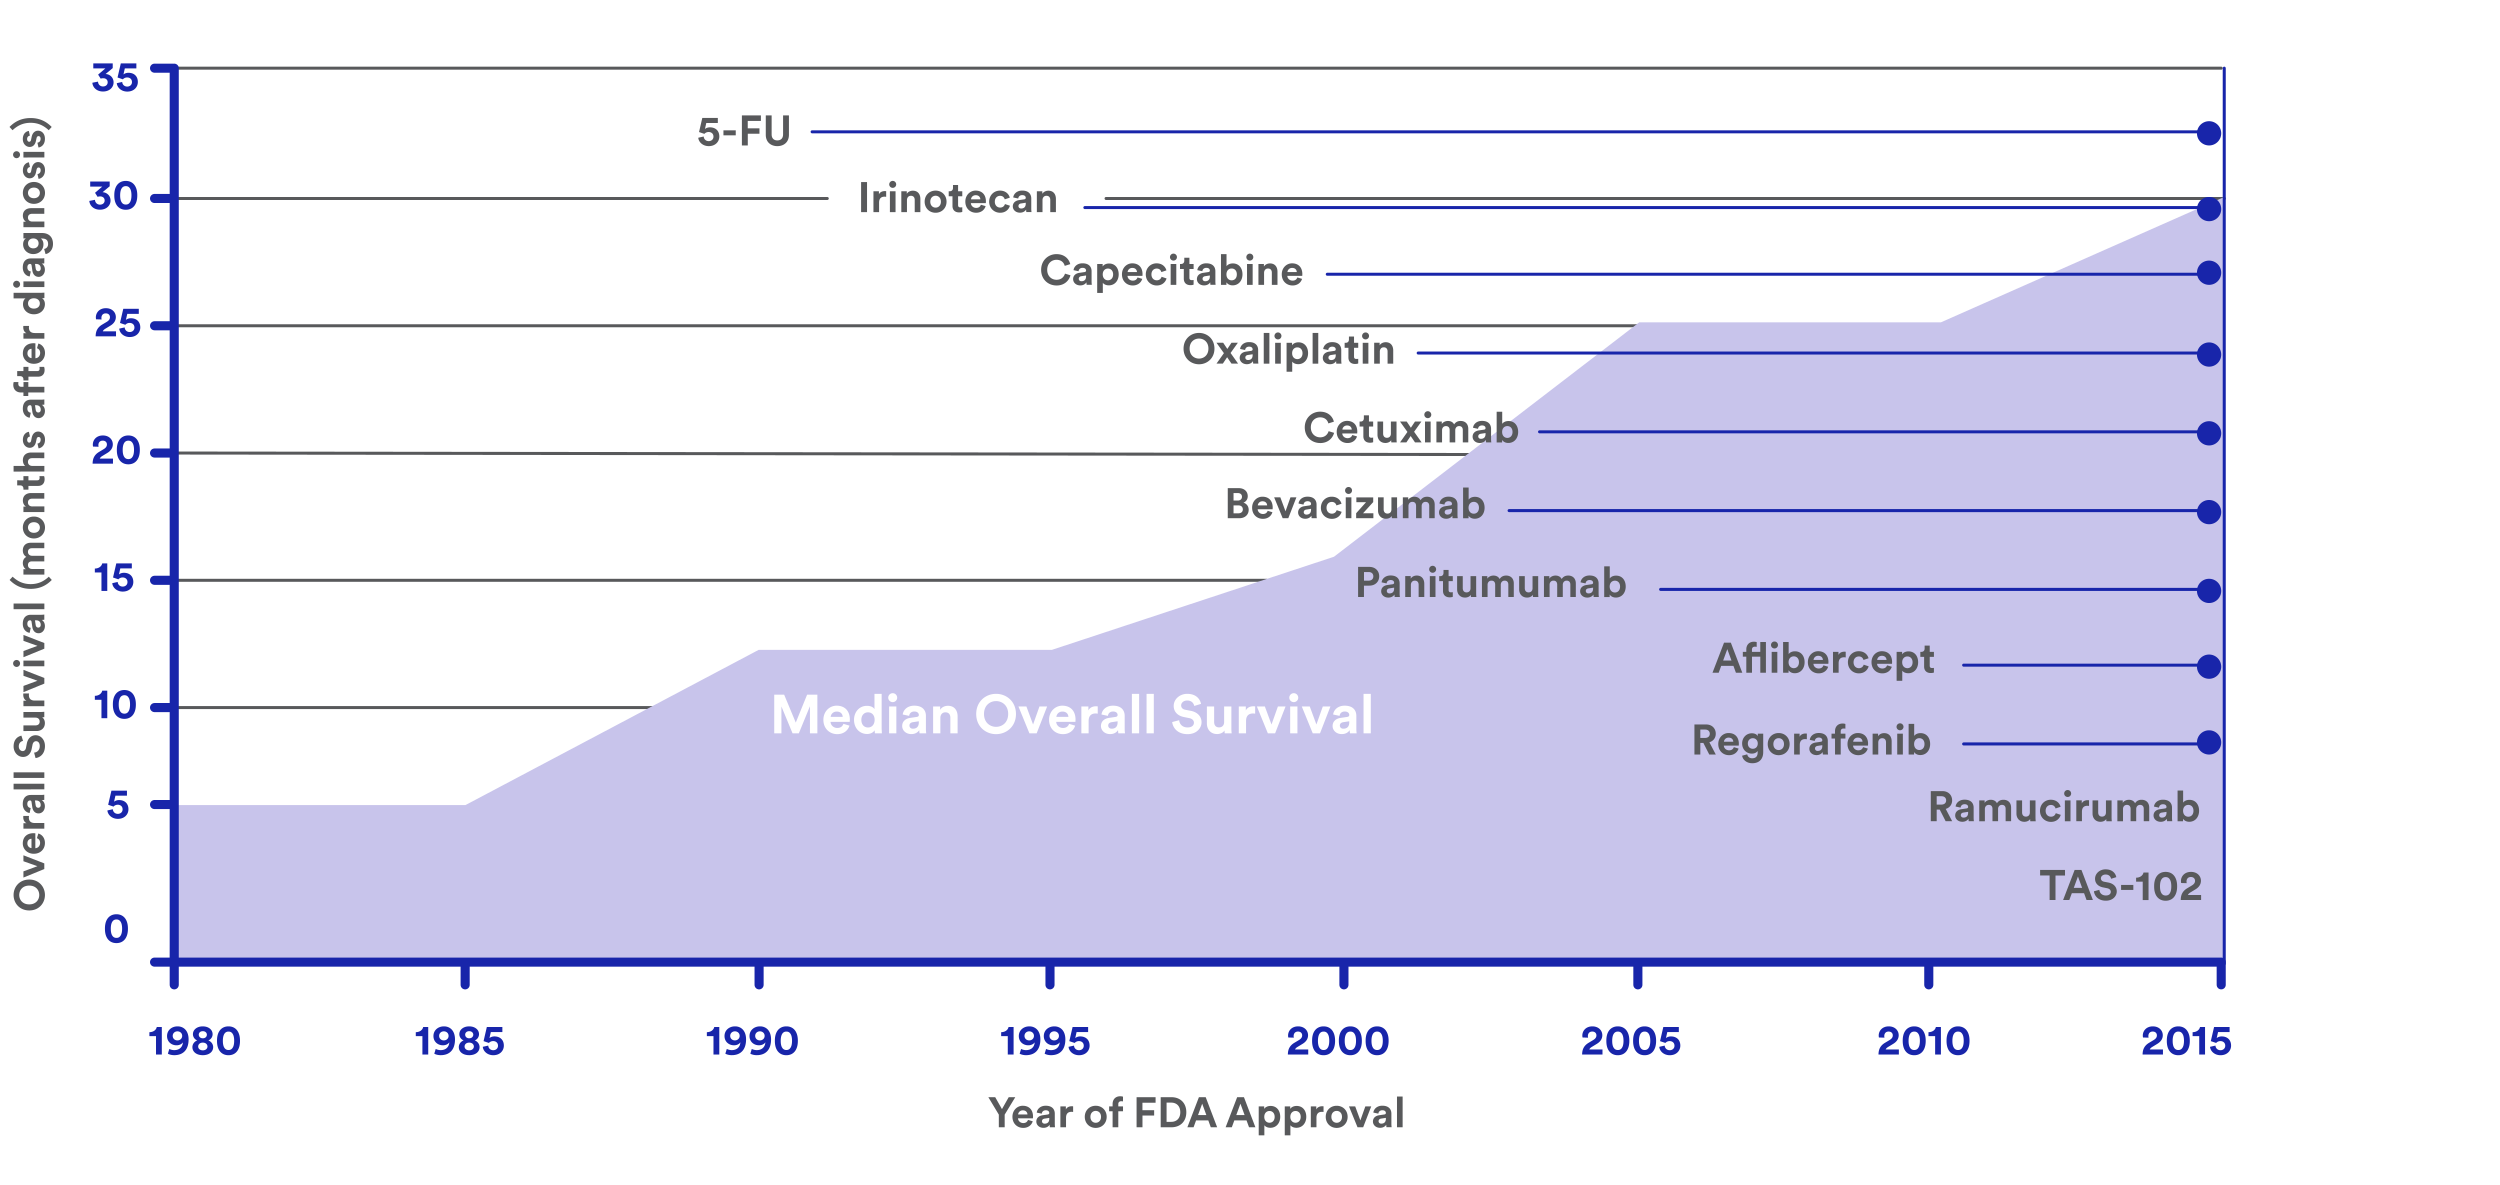 <svg xmlns="http://www.w3.org/2000/svg" xmlns:xlink="http://www.w3.org/1999/xlink" width="825" height="391"><style><![CDATA[.B{stroke-linecap:round}.C{stroke-linejoin:round}.D{stroke:#1825aa}.E{fill:#1825aa}]]></style><g fill="none" fill-rule="evenodd"><path fill="#fff" d="M0 0h825v391H0z"/><path stroke="#58595b" d="M57 149.5l439 .5M57 233.5h160m-160-42h361m129.515-84H57m216-42H57m677 0H365m-308-43h676" class="B C"/><path fill="#c8c4eb" d="M56.822 265.68h96.762l96.76-51.22h96.762l93.114-30.742 100.725-77.356h99.57L734 65v253H56z"/><path stroke-width="3" d="M733 317.5H57m96.5 7.5v-6m97 6v-6m96 6v-6m97 6v-6m97 6v-6m96 6v-6m-579 6v-6m675.5-1.5v7.5m-675.5-7V22.5m-6.5 0h6m-6 127h6m-6-42h6m-6-42h6m-6 126h6m-6 74h6m-6-32h6m-6 84h6" class="B C D"/><g fill-rule="nonzero"><path fill="#fff" d="M269.732 242h-2.448v-8.946L263.612 242h-2.07l-3.672-8.874V242h-2.376v-12.762h3.276l3.834 9.216 3.744-9.216h3.384V242zm4.4-5.436h3.96c-.036-.882-.612-1.746-1.98-1.746-1.242 0-1.926.936-1.98 1.746zm4.194 2.304l1.998.594c-.45 1.53-1.854 2.808-4.032 2.808-2.43 0-4.572-1.746-4.572-4.734 0-2.826 2.088-4.662 4.356-4.662 2.736 0 4.374 1.746 4.374 4.6l-.036.738h-6.336c.054 1.17 1.044 2.016 2.232 2.016 1.116 0 1.728-.558 2.016-1.35zm12.618-9.9v11.43l.072 1.602h-2.286c-.036-.18-.1-.612-.1-1.026-.396.702-1.296 1.242-2.484 1.242-2.52 0-4.32-1.98-4.32-4.662 0-2.592 1.746-4.626 4.248-4.626 1.53 0 2.25.63 2.502 1.098v-5.058h2.358zm-6.696 8.586c0 1.584.936 2.52 2.196 2.52 1.224 0 2.178-.936 2.178-2.538 0-1.584-.954-2.466-2.178-2.466s-2.196.9-2.196 2.484zM295.796 242h-2.394v-8.856h2.394V242zm-2.682-11.754c0-.828.666-1.494 1.476-1.494.828 0 1.476.666 1.476 1.494 0 .792-.648 1.458-1.476 1.458a1.48 1.48 0 0 1-1.476-1.458zm4.608 9.342c0-1.584 1.17-2.466 2.646-2.682l2.178-.324c.504-.072.666-.324.666-.63 0-.63-.486-1.152-1.494-1.152-1.044 0-1.62.666-1.692 1.44l-2.124-.45c.144-1.386 1.422-2.916 3.798-2.916 2.808 0 3.852 1.584 3.852 3.366v4.356c0 .468.054 1.098.108 1.404h-2.196c-.054-.234-.1-.72-.1-1.062-.45.702-1.296 1.314-2.6 1.314-1.9 0-3.042-1.278-3.042-2.664zm3.546.882c1.008 0 1.944-.486 1.944-2.052v-.396l-1.998.306c-.612.1-1.098.432-1.098 1.116 0 .522.378 1.026 1.152 1.026zm9.054-3.564V242h-2.394v-8.856h2.322v1.098c.54-.918 1.602-1.332 2.556-1.332 2.196 0 3.204 1.566 3.204 3.5V242h-2.394v-5.166c0-1-.486-1.764-1.638-1.764-1.044 0-1.656.8-1.656 1.836zm14.4-1.296c0 2.88 2.016 4.248 3.978 4.248 1.98 0 3.996-1.368 3.996-4.248s-2.016-4.248-3.996-4.248c-1.962 0-3.978 1.368-3.978 4.248zm-2.574.018c0-4.122 3.096-6.66 6.552-6.66 3.474 0 6.57 2.538 6.57 6.66 0 4.104-3.096 6.642-6.57 6.642-3.456 0-6.552-2.538-6.552-6.642zm23.4-2.484L342.1 242h-2.394l-3.618-8.856h2.628l2.196 5.94 2.106-5.94h2.52zm3.06 3.42h3.96c-.036-.882-.612-1.746-1.98-1.746-1.242 0-1.926.936-1.98 1.746zm4.194 2.304l1.998.594c-.45 1.53-1.854 2.808-4.032 2.808-2.43 0-4.572-1.746-4.572-4.734 0-2.826 2.088-4.662 4.356-4.662 2.736 0 4.374 1.746 4.374 4.6l-.036.738h-6.336c.054 1.17 1.044 2.016 2.232 2.016 1.116 0 1.728-.558 2.016-1.35zm9.45-5.76v2.412c-.27-.054-.504-.072-.72-.072-1.224 0-2.286.594-2.286 2.502V242h-2.394v-8.856h2.322v1.314c.54-1.17 1.764-1.386 2.52-1.386a5.45 5.45 0 0 1 .558.036zm1.062 6.48c0-1.584 1.17-2.466 2.646-2.682l2.178-.324c.504-.072.666-.324.666-.63 0-.63-.486-1.152-1.494-1.152-1.044 0-1.62.666-1.692 1.44l-2.124-.45c.144-1.386 1.422-2.916 3.798-2.916 2.808 0 3.852 1.584 3.852 3.366v4.356c0 .468.054 1.098.108 1.404h-2.196c-.054-.234-.1-.72-.1-1.062-.45.702-1.296 1.314-2.6 1.314-1.9 0-3.042-1.278-3.042-2.664zm3.546.882c1.008 0 1.944-.486 1.944-2.052v-.396l-1.998.306c-.612.1-1.098.432-1.098 1.116 0 .522.378 1.026 1.152 1.026zm9.054 1.53h-2.394v-13.032h2.394V242zm4.842 0h-2.394v-13.032h2.394V242zm15.57-9.72l-2.232.684c-.126-.702-.702-1.8-2.322-1.8-1.206 0-1.998.774-1.998 1.62 0 .702.45 1.26 1.386 1.44l1.782.342c2.322.45 3.564 1.962 3.564 3.762 0 1.962-1.638 3.942-4.608 3.942-3.384 0-4.878-2.178-5.076-3.996l2.304-.612c.108 1.26 1 2.394 2.8 2.394 1.332 0 2.07-.666 2.07-1.566 0-.738-.558-1.314-1.548-1.512l-1.782-.36c-2.034-.414-3.348-1.728-3.348-3.654 0-2.268 2.034-3.996 4.446-3.996 3.096 0 4.284 1.872 4.572 3.312zm7.83 9.72c-.036-.18-.072-.594-.072-.954-.486.828-1.512 1.188-2.448 1.188-2.142 0-3.366-1.566-3.366-3.492v-5.598h2.394v5.112c0 1 .504 1.782 1.62 1.782 1.062 0 1.674-.72 1.674-1.746v-5.148h2.394v7.254c0 .684.054 1.296.1 1.602h-2.286zm10.044-8.892v2.412c-.27-.054-.504-.072-.72-.072-1.224 0-2.286.594-2.286 2.502V242H408.8v-8.856h2.322v1.314c.54-1.17 1.764-1.386 2.52-1.386a5.45 5.45 0 0 1 .558.036zm10.026.036L420.788 242h-2.394l-3.618-8.856h2.628l2.196 5.94 2.106-5.94h2.52zM428.15 242h-2.394v-8.856h2.394V242zm-2.682-11.754c0-.828.666-1.494 1.476-1.494.828 0 1.476.666 1.476 1.494 0 .792-.648 1.458-1.476 1.458a1.48 1.48 0 0 1-1.476-1.458zm13.572 2.898L435.602 242h-2.394l-3.618-8.856h2.628l2.196 5.94 2.106-5.94h2.52zm.72 6.444c0-1.584 1.17-2.466 2.646-2.682l2.178-.324c.504-.072.666-.324.666-.63 0-.63-.486-1.152-1.494-1.152-1.044 0-1.62.666-1.692 1.44l-2.124-.45c.144-1.386 1.422-2.916 3.798-2.916 2.808 0 3.852 1.584 3.852 3.366v4.356c0 .468.054 1.098.108 1.404h-2.196c-.054-.234-.1-.72-.1-1.062-.45.702-1.296 1.314-2.6 1.314-1.9 0-3.042-1.278-3.042-2.664zm3.546.882c1.008 0 1.944-.486 1.944-2.052v-.396l-1.998.306c-.612.1-1.098.432-1.098 1.116 0 .522.378 1.026 1.152 1.026zm9.054 1.53h-2.394v-13.032h2.394V242z"/><path d="M53.4 348h-1.918v-6.076h-2.184v-1.302c1.33-.014 2.254-.756 2.436-1.708H53.4V348zm2.002-.294l.476-1.554c.322.182.98.392 1.6.392 1.652 0 2.758-.9 2.884-2.576-.378.574-1.148.98-2.1.98-1.694 0-3.136-1.176-3.136-3.052 0-1.862 1.47-3.192 3.486-3.192 1.974 0 3.626 1.4 3.626 4.298 0 3.276-1.638 5.208-4.746 5.208-.77 0-1.624-.2-2.1-.504zm4.718-5.866c0-.896-.714-1.498-1.568-1.498-.84 0-1.554.602-1.554 1.498s.7 1.498 1.554 1.498 1.568-.602 1.568-1.498zm6.804.798c.854 0 1.344-.546 1.344-1.2 0-.602-.5-1.148-1.344-1.148s-1.33.546-1.33 1.148c0 .644.5 1.2 1.33 1.2zm0 3.976c1.008 0 1.54-.616 1.54-1.26 0-.658-.518-1.288-1.54-1.288s-1.526.63-1.526 1.288c0 .644.532 1.26 1.526 1.26zm0 1.596c-2.072 0-3.43-1.092-3.43-2.66 0-.98.644-1.848 1.6-2.212a2.22 2.22 0 0 1-1.428-2.03c0-1.526 1.358-2.604 3.248-2.604s3.248 1.078 3.248 2.604c0 .798-.504 1.694-1.414 2.03.952.35 1.596 1.232 1.596 2.212 0 1.568-1.358 2.66-3.43 2.66zm6.622-4.746c0 .952.14 1.764.5 2.3.28.448.714.742 1.372.742.672 0 1.078-.294 1.358-.742.364-.546.504-1.358.504-2.3s-.14-1.764-.504-2.3c-.28-.448-.686-.742-1.358-.742-.658 0-1.092.294-1.372.742-.35.546-.5 1.358-.5 2.3zm-1.932 0c0-1.162.182-2.296.798-3.234.602-.896 1.582-1.526 2.996-1.526s2.394.63 2.982 1.526c.616.938.812 2.072.812 3.234s-.196 2.296-.812 3.234c-.588.896-1.568 1.526-2.982 1.526s-2.394-.63-2.996-1.526c-.616-.938-.798-2.072-.798-3.234zm69.7 4.536h-1.918v-6.076h-2.184v-1.302c1.33-.014 2.254-.756 2.436-1.708h1.666V348zm2.002-.294l.476-1.554c.322.182.98.392 1.6.392 1.652 0 2.758-.9 2.884-2.576-.378.574-1.148.98-2.1.98-1.694 0-3.136-1.176-3.136-3.052 0-1.862 1.47-3.192 3.486-3.192 1.974 0 3.626 1.4 3.626 4.298 0 3.276-1.638 5.208-4.746 5.208-.77 0-1.624-.2-2.1-.504zm4.718-5.866c0-.896-.714-1.498-1.568-1.498-.84 0-1.554.602-1.554 1.498s.7 1.498 1.554 1.498 1.568-.602 1.568-1.498zm6.804.798c.854 0 1.344-.546 1.344-1.2 0-.602-.5-1.148-1.344-1.148s-1.33.546-1.33 1.148c0 .644.5 1.2 1.33 1.2zm0 3.976c1.008 0 1.54-.616 1.54-1.26 0-.658-.518-1.288-1.54-1.288s-1.526.63-1.526 1.288c0 .644.532 1.26 1.526 1.26zm0 1.596c-2.072 0-3.43-1.092-3.43-2.66 0-.98.644-1.848 1.6-2.212a2.22 2.22 0 0 1-1.428-2.03c0-1.526 1.358-2.604 3.248-2.604s3.248 1.078 3.248 2.604c0 .798-.504 1.694-1.414 2.03.952.35 1.596 1.232 1.596 2.212 0 1.568-1.358 2.66-3.43 2.66zm4.48-2.758l1.806-.406c.042.84.686 1.526 1.652 1.526.868 0 1.568-.574 1.568-1.484 0-1.036-.77-1.526-1.6-1.526-.616 0-1.106.28-1.4.616l-1.764-.602 1.078-4.662h5.124v1.666h-3.808l-.448 2.002c.392-.364 1.036-.56 1.638-.56 1.82 0 3.108 1.092 3.108 3.038 0 1.694-1.302 3.164-3.486 3.164-1.974 0-3.346-1.344-3.458-2.772zm78.05 2.548h-1.918v-6.076h-2.184v-1.302c1.33-.014 2.254-.756 2.436-1.708h1.666V348zm2.002-.294l.476-1.554c.322.182.98.392 1.6.392 1.652 0 2.758-.9 2.884-2.576-.378.574-1.148.98-2.1.98-1.694 0-3.136-1.176-3.136-3.052 0-1.862 1.47-3.192 3.486-3.192 1.974 0 3.626 1.4 3.626 4.298 0 3.276-1.638 5.208-4.746 5.208-.77 0-1.624-.2-2.1-.504zm4.718-5.866c0-.896-.714-1.498-1.568-1.498-.84 0-1.554.602-1.554 1.498s.7 1.498 1.554 1.498 1.568-.602 1.568-1.498zm3.528 5.866l.476-1.554c.322.182.98.392 1.6.392 1.652 0 2.758-.9 2.884-2.576-.378.574-1.148.98-2.1.98-1.694 0-3.136-1.176-3.136-3.052 0-1.862 1.47-3.192 3.486-3.192 1.974 0 3.626 1.4 3.626 4.298 0 3.276-1.638 5.208-4.746 5.208-.77 0-1.624-.2-2.1-.504zm4.718-5.866c0-.896-.714-1.498-1.568-1.498-.84 0-1.554.602-1.554 1.498s.7 1.498 1.554 1.498 1.568-.602 1.568-1.498zm5.306 1.624c0 .952.14 1.764.5 2.3.28.448.714.742 1.372.742.672 0 1.078-.294 1.358-.742.364-.546.504-1.358.504-2.3s-.14-1.764-.504-2.3c-.28-.448-.686-.742-1.358-.742-.658 0-1.092.294-1.372.742-.35.546-.5 1.358-.5 2.3zm-1.932 0c0-1.162.182-2.296.798-3.234.602-.896 1.582-1.526 2.996-1.526s2.394.63 2.982 1.526c.616.938.812 2.072.812 3.234s-.196 2.296-.812 3.234c-.588.896-1.568 1.526-2.982 1.526s-2.394-.63-2.996-1.526c-.616-.938-.798-2.072-.798-3.234zM334.486 348h-1.918v-6.076h-2.184v-1.302c1.33-.014 2.254-.756 2.436-1.708h1.666V348zm2.002-.294l.476-1.554c.322.182.98.392 1.6.392 1.652 0 2.758-.9 2.884-2.576-.378.574-1.148.98-2.1.98-1.694 0-3.136-1.176-3.136-3.052 0-1.862 1.47-3.192 3.486-3.192 1.974 0 3.626 1.4 3.626 4.298 0 3.276-1.638 5.208-4.746 5.208-.77 0-1.624-.2-2.1-.504zm4.718-5.866c0-.896-.714-1.498-1.568-1.498-.84 0-1.554.602-1.554 1.498s.7 1.498 1.554 1.498 1.568-.602 1.568-1.498zm3.528 5.866l.476-1.554c.322.182.98.392 1.6.392 1.652 0 2.758-.9 2.884-2.576-.378.574-1.148.98-2.1.98-1.694 0-3.136-1.176-3.136-3.052 0-1.862 1.47-3.192 3.486-3.192 1.974 0 3.626 1.4 3.626 4.298 0 3.276-1.638 5.208-4.746 5.208-.77 0-1.624-.2-2.1-.504zm4.718-5.866c0-.896-.714-1.498-1.568-1.498-.84 0-1.554.602-1.554 1.498s.7 1.498 1.554 1.498 1.568-.602 1.568-1.498zm3.164 3.612l1.806-.406c.042.84.686 1.526 1.652 1.526.868 0 1.568-.574 1.568-1.484 0-1.036-.77-1.526-1.6-1.526-.616 0-1.106.28-1.4.616l-1.764-.602 1.078-4.662h5.124v1.666h-3.808l-.448 2.002c.392-.364 1.036-.56 1.638-.56 1.82 0 3.108 1.092 3.108 3.038 0 1.694-1.302 3.164-3.486 3.164-1.974 0-3.346-1.344-3.458-2.772zm74.354-3.024l-1.834-.056a3.43 3.43 0 0 1-.07-.63c0-1.596 1.204-3.038 3.318-3.038 2.03 0 3.276 1.344 3.276 2.926 0 1.176-.644 2.128-1.764 2.814l-1.75 1.064c-.35.224-.644.476-.784.826h4.354V348h-6.72c.014-1.596.518-2.898 2.142-3.878l1.498-.896c.77-.462 1.078-.938 1.078-1.568 0-.658-.462-1.246-1.372-1.246-.966 0-1.442.658-1.442 1.512a1.99 1.99 0 0 0 .07.504zm7.952 1.036c0 .952.14 1.764.5 2.3.28.448.714.742 1.372.742.672 0 1.078-.294 1.358-.742.364-.546.504-1.358.504-2.3s-.14-1.764-.504-2.3c-.28-.448-.686-.742-1.358-.742-.658 0-1.092.294-1.372.742-.35.546-.5 1.358-.5 2.3zm-1.932 0c0-1.162.182-2.296.798-3.234.602-.896 1.582-1.526 2.996-1.526s2.394.63 2.982 1.526c.616.938.812 2.072.812 3.234s-.196 2.296-.812 3.234c-.588.896-1.568 1.526-2.982 1.526s-2.394-.63-2.996-1.526c-.616-.938-.798-2.072-.798-3.234zm10.766 0c0 .952.14 1.764.5 2.3.28.448.714.742 1.372.742.672 0 1.078-.294 1.358-.742.364-.546.504-1.358.504-2.3s-.14-1.764-.504-2.3c-.28-.448-.686-.742-1.358-.742-.658 0-1.092.294-1.372.742-.35.546-.5 1.358-.5 2.3zm-1.932 0c0-1.162.182-2.296.798-3.234.602-.896 1.582-1.526 2.996-1.526s2.394.63 2.982 1.526c.616.938.812 2.072.812 3.234s-.196 2.296-.812 3.234c-.588.896-1.568 1.526-2.982 1.526s-2.394-.63-2.996-1.526c-.616-.938-.798-2.072-.798-3.234zm10.766 0c0 .952.14 1.764.5 2.3.28.448.714.742 1.372.742.672 0 1.078-.294 1.358-.742.364-.546.504-1.358.504-2.3s-.14-1.764-.504-2.3c-.28-.448-.686-.742-1.358-.742-.658 0-1.092.294-1.372.742-.35.546-.5 1.358-.5 2.3zm-1.932 0c0-1.162.182-2.296.798-3.234.602-.896 1.582-1.526 2.996-1.526s2.394.63 2.982 1.526c.616.938.812 2.072.812 3.234s-.196 2.296-.812 3.234c-.588.896-1.568 1.526-2.982 1.526s-2.394-.63-2.996-1.526c-.616-.938-.798-2.072-.798-3.234zm73.416-1.036l-1.834-.056a3.43 3.43 0 0 1-.07-.63c0-1.596 1.204-3.038 3.318-3.038 2.03 0 3.276 1.344 3.276 2.926 0 1.176-.644 2.128-1.764 2.814l-1.75 1.064c-.35.224-.644.476-.784.826h4.354V348h-6.72c.014-1.596.518-2.898 2.142-3.878l1.498-.896c.77-.462 1.078-.938 1.078-1.568 0-.658-.462-1.246-1.372-1.246-.966 0-1.442.658-1.442 1.512a1.99 1.99 0 0 0 .07.504zm7.952 1.036c0 .952.14 1.764.5 2.3.28.448.714.742 1.372.742.672 0 1.078-.294 1.358-.742.364-.546.504-1.358.504-2.3s-.14-1.764-.504-2.3c-.28-.448-.686-.742-1.358-.742-.658 0-1.092.294-1.372.742-.35.546-.5 1.358-.5 2.3zm-1.932 0c0-1.162.182-2.296.798-3.234.602-.896 1.582-1.526 2.996-1.526s2.394.63 2.982 1.526c.616.938.812 2.072.812 3.234s-.196 2.296-.812 3.234c-.588.896-1.568 1.526-2.982 1.526s-2.394-.63-2.996-1.526c-.616-.938-.798-2.072-.798-3.234zm10.766 0c0 .952.14 1.764.5 2.3.28.448.714.742 1.372.742.672 0 1.078-.294 1.358-.742.364-.546.504-1.358.504-2.3s-.14-1.764-.504-2.3c-.28-.448-.686-.742-1.358-.742-.658 0-1.092.294-1.372.742-.35.546-.5 1.358-.5 2.3zm-1.932 0c0-1.162.182-2.296.798-3.234.602-.896 1.582-1.526 2.996-1.526s2.394.63 2.982 1.526c.616.938.812 2.072.812 3.234s-.196 2.296-.812 3.234c-.588.896-1.568 1.526-2.982 1.526s-2.394-.63-2.996-1.526c-.616-.938-.798-2.072-.798-3.234zm8.624 1.988l1.806-.406c.042.84.686 1.526 1.652 1.526.868 0 1.568-.574 1.568-1.484 0-1.036-.77-1.526-1.6-1.526-.616 0-1.106.28-1.4.616l-1.764-.602 1.078-4.662h5.124v1.666h-3.808l-.448 2.002c.392-.364 1.036-.56 1.638-.56 1.82 0 3.108 1.092 3.108 3.038 0 1.694-1.302 3.164-3.486 3.164-1.974 0-3.346-1.344-3.458-2.772zm74.326-3.024l-1.834-.056a3.43 3.43 0 0 1-.07-.63c0-1.596 1.204-3.038 3.318-3.038 2.03 0 3.276 1.344 3.276 2.926 0 1.176-.644 2.128-1.764 2.814l-1.75 1.064c-.35.224-.644.476-.784.826h4.354V348h-6.72c.014-1.596.518-2.898 2.142-3.878l1.498-.896c.77-.462 1.078-.938 1.078-1.568 0-.658-.462-1.246-1.372-1.246-.966 0-1.442.658-1.442 1.512a1.99 1.99 0 0 0 .07.504zm7.952 1.036c0 .952.14 1.764.5 2.3.28.448.714.742 1.372.742.672 0 1.078-.294 1.358-.742.364-.546.504-1.358.504-2.3s-.14-1.764-.504-2.3c-.28-.448-.686-.742-1.358-.742-.658 0-1.092.294-1.372.742-.35.546-.5 1.358-.5 2.3zm-1.932 0c0-1.162.182-2.296.798-3.234.602-.896 1.582-1.526 2.996-1.526s2.394.63 2.982 1.526c.616.938.812 2.072.812 3.234s-.196 2.296-.812 3.234c-.588.896-1.568 1.526-2.982 1.526s-2.394-.63-2.996-1.526c-.616-.938-.798-2.072-.798-3.234zM640.512 348h-1.918v-6.076H636.4v-1.302c1.33-.014 2.254-.756 2.436-1.708h1.666V348zm3.78-4.536c0 .952.14 1.764.5 2.3.28.448.714.742 1.372.742.672 0 1.078-.294 1.358-.742.364-.546.504-1.358.504-2.3s-.14-1.764-.504-2.3c-.28-.448-.686-.742-1.358-.742-.658 0-1.092.294-1.372.742-.35.546-.5 1.358-.5 2.3zm-1.932 0c0-1.162.182-2.296.798-3.234.602-.896 1.582-1.526 2.996-1.526s2.394.63 2.982 1.526c.616.938.812 2.072.812 3.234s-.196 2.296-.812 3.234c-.588.896-1.568 1.526-2.982 1.526s-2.394-.63-2.996-1.526c-.616-.938-.798-2.072-.798-3.234zm66.67-1.036l-1.834-.056a3.43 3.43 0 0 1-.07-.63c0-1.596 1.204-3.038 3.318-3.038 2.03 0 3.276 1.344 3.276 2.926 0 1.176-.644 2.128-1.764 2.814l-1.75 1.064c-.35.224-.644.476-.784.826h4.354V348h-6.72c.014-1.596.518-2.898 2.142-3.878l1.498-.896c.77-.462 1.078-.938 1.078-1.568 0-.658-.462-1.246-1.372-1.246-.966 0-1.442.658-1.442 1.512a1.99 1.99 0 0 0 .07.504zm7.952 1.036c0 .952.14 1.764.5 2.3.28.448.714.742 1.372.742.672 0 1.078-.294 1.358-.742.364-.546.504-1.358.504-2.3s-.14-1.764-.504-2.3c-.28-.448-.686-.742-1.358-.742-.658 0-1.092.294-1.372.742-.35.546-.5 1.358-.5 2.3zm-1.932 0c0-1.162.182-2.296.798-3.234.602-.896 1.582-1.526 2.996-1.526s2.394.63 2.982 1.526c.616.938.812 2.072.812 3.234s-.196 2.296-.812 3.234c-.588.896-1.568 1.526-2.982 1.526s-2.394-.63-2.996-1.526c-.616-.938-.798-2.072-.798-3.234zM727.664 348h-1.918v-6.076h-2.184v-1.302c1.33-.014 2.254-.756 2.436-1.708h1.666V348zm1.638-2.548l1.806-.406c.042.84.686 1.526 1.652 1.526.868 0 1.568-.574 1.568-1.484 0-1.036-.77-1.526-1.6-1.526-.616 0-1.106.28-1.4.616l-1.764-.602 1.078-4.662h5.124v1.666h-3.808l-.448 2.002c.392-.364 1.036-.56 1.638-.56 1.82 0 3.108 1.092 3.108 3.038 0 1.694-1.302 3.164-3.486 3.164-1.974 0-3.346-1.344-3.458-2.772zm-692.74-38.988c0 .952.14 1.764.5 2.3.28.448.714.742 1.372.742.672 0 1.078-.294 1.358-.742.364-.546.504-1.358.504-2.3s-.14-1.764-.504-2.3c-.28-.448-.686-.742-1.358-.742-.658 0-1.092.294-1.372.742-.35.546-.5 1.358-.5 2.3zm-1.932 0c0-1.162.182-2.296.798-3.234.602-.896 1.582-1.526 2.996-1.526s2.394.63 2.982 1.526c.616.938.812 2.072.812 3.234s-.196 2.296-.812 3.234c-.588.896-1.568 1.526-2.982 1.526s-2.394-.63-2.996-1.526c-.616-.938-.798-2.072-.798-3.234zm.8-39.012l1.806-.406c.042.84.686 1.526 1.652 1.526.868 0 1.568-.574 1.568-1.484 0-1.036-.77-1.526-1.6-1.526-.616 0-1.106.28-1.4.616l-1.764-.602 1.078-4.662h5.124v1.666h-3.808l-.448 2.002c.392-.364 1.036-.56 1.638-.56 1.82 0 3.108 1.092 3.108 3.038 0 1.694-1.302 3.164-3.486 3.164-1.974 0-3.346-1.344-3.458-2.772zM35.4 237h-1.918v-6.076h-2.184v-1.302c1.33-.014 2.254-.756 2.436-1.708H35.4V237zm3.78-4.536c0 .952.14 1.764.5 2.3.28.448.714.742 1.372.742.672 0 1.078-.294 1.358-.742.364-.546.504-1.358.504-2.3s-.14-1.764-.504-2.3c-.28-.448-.686-.742-1.358-.742-.658 0-1.092.294-1.372.742-.35.546-.5 1.358-.5 2.3zm-1.932 0c0-1.162.182-2.296.798-3.234.602-.896 1.582-1.526 2.996-1.526s2.394.63 2.982 1.526c.616.938.812 2.072.812 3.234s-.196 2.296-.812 3.234c-.588.896-1.568 1.526-2.982 1.526s-2.394-.63-2.996-1.526c-.616-.938-.798-2.072-.798-3.234zM35.4 195h-1.918v-6.076h-2.184v-1.302c1.33-.014 2.254-.756 2.436-1.708H35.4V195zm1.638-2.548l1.806-.406c.042.84.686 1.526 1.652 1.526.868 0 1.568-.574 1.568-1.484 0-1.036-.77-1.526-1.6-1.526-.616 0-1.106.28-1.4.616l-1.764-.602 1.078-4.662h5.124v1.666h-3.808l-.448 2.002c.392-.364 1.036-.56 1.638-.56 1.82 0 3.108 1.092 3.108 3.038 0 1.694-1.302 3.164-3.486 3.164-1.974 0-3.346-1.344-3.458-2.772zm-4.5-45.024l-1.834-.056a3.43 3.43 0 0 1-.07-.63c0-1.596 1.204-3.038 3.318-3.038 2.03 0 3.276 1.344 3.276 2.926 0 1.176-.644 2.128-1.764 2.814l-1.75 1.064c-.35.224-.644.476-.784.826h4.354V153h-6.72c.014-1.596.518-2.898 2.142-3.878l1.498-.896c.77-.462 1.078-.938 1.078-1.568 0-.658-.462-1.246-1.372-1.246-.966 0-1.442.658-1.442 1.512a1.99 1.99 0 0 0 .07.504zm7.952 1.036c0 .952.14 1.764.5 2.3.28.448.714.742 1.372.742.672 0 1.078-.294 1.358-.742.364-.546.504-1.358.504-2.3s-.14-1.764-.504-2.3c-.28-.448-.686-.742-1.358-.742-.658 0-1.092.294-1.372.742-.35.546-.5 1.358-.5 2.3zm-1.932 0c0-1.162.182-2.296.798-3.234.602-.896 1.582-1.526 2.996-1.526s2.394.63 2.982 1.526c.616.938.812 2.072.812 3.234s-.196 2.296-.812 3.234c-.588.896-1.568 1.526-2.982 1.526s-2.394-.63-2.996-1.526c-.616-.938-.798-2.072-.798-3.234zm-5.02-43.036l-1.834-.056a3.43 3.43 0 0 1-.07-.63c0-1.596 1.204-3.038 3.318-3.038 2.03 0 3.276 1.344 3.276 2.926 0 1.176-.644 2.128-1.764 2.814l-1.75 1.064c-.35.224-.644.476-.784.826h4.354V111h-6.72c.014-1.596.518-2.898 2.142-3.878l1.498-.896c.77-.462 1.078-.938 1.078-1.568 0-.658-.462-1.246-1.372-1.246-.966 0-1.442.658-1.442 1.512a1.99 1.99 0 0 0 .07.504zm5.8 3.024l1.806-.406c.042.84.686 1.526 1.652 1.526.868 0 1.568-.574 1.568-1.484 0-1.036-.77-1.526-1.6-1.526-.616 0-1.106.28-1.4.616l-1.764-.602 1.078-4.662h5.124v1.666h-3.808l-.448 2.002c.392-.364 1.036-.56 1.638-.56 1.82 0 3.108 1.092 3.108 3.038 0 1.694-1.302 3.164-3.486 3.164-1.974 0-3.346-1.344-3.458-2.772zm-7.124-43.484l-.854-1.344 2.38-2.044h-3.976v-1.666H36.2v1.554l-2.352 1.96c1.372.056 2.632 1.106 2.632 2.772 0 1.568-1.288 3-3.486 3-2.114 0-3.402-1.372-3.514-2.898l1.862-.364c.042.924.7 1.596 1.652 1.596.966 0 1.54-.616 1.54-1.372 0-.854-.616-1.344-1.484-1.344-.392 0-.63.07-.826.14zm7.434-.504c0 .952.14 1.764.5 2.3.28.448.714.742 1.372.742.672 0 1.078-.294 1.358-.742.364-.546.504-1.358.504-2.3s-.14-1.764-.504-2.3c-.28-.448-.686-.742-1.358-.742-.658 0-1.092.294-1.372.742-.35.546-.5 1.358-.5 2.3zm-1.932 0c0-1.162.182-2.296.798-3.234.602-.896 1.582-1.526 2.996-1.526s2.394.63 2.982 1.526c.616.938.812 2.072.812 3.234s-.196 2.296-.812 3.234c-.588.896-1.568 1.526-2.982 1.526s-2.394-.63-2.996-1.526c-.616-.938-.798-2.072-.798-3.234zm-4.482-38.496l-.854-1.344 2.38-2.044h-3.976v-1.666H37.2v1.554l-2.352 1.96c1.372.056 2.632 1.106 2.632 2.772 0 1.568-1.288 3-3.486 3-2.114 0-3.402-1.372-3.514-2.898l1.862-.364c.042.924.7 1.596 1.652 1.596.966 0 1.54-.616 1.54-1.372 0-.854-.616-1.344-1.484-1.344-.392 0-.63.07-.826.14zm5.292 1.484l1.806-.406c.042.84.686 1.526 1.652 1.526.868 0 1.568-.574 1.568-1.484 0-1.036-.77-1.526-1.6-1.526-.616 0-1.106.28-1.4.616l-1.764-.602 1.078-4.662H45v1.666h-3.808l-.448 2.002c.392-.364 1.036-.56 1.638-.56 1.82 0 3.108 1.092 3.108 3.038 0 1.694-1.302 3.164-3.486 3.164-1.974 0-3.346-1.344-3.458-2.772z" class="E"/><g fill="#58595b"><path d="M329.612 367.828l-3.458-5.754h2.268l2.226 3.934 2.226-3.934h2.17l-3.5 5.754V372h-1.932v-4.172zm6.37-.056h3.08c-.028-.686-.476-1.358-1.54-1.358-.966 0-1.498.728-1.54 1.358zm3.262 1.792l1.554.462c-.35 1.2-1.442 2.184-3.136 2.184-1.9 0-3.556-1.358-3.556-3.682 0-2.198 1.624-3.626 3.388-3.626 2.128 0 3.402 1.358 3.402 3.57l-.028.574h-4.928c.042.9.812 1.568 1.736 1.568.868 0 1.344-.434 1.568-1.05zm2.744.56c0-1.232.9-1.918 2.058-2.086l1.694-.252c.392-.056.518-.252.518-.5 0-.5-.378-.896-1.162-.896-.812 0-1.26.518-1.316 1.12l-1.652-.35c.112-1.078 1.106-2.268 2.954-2.268 2.184 0 2.996 1.232 2.996 2.618v3.388c0 .364.042.854.084 1.092h-1.708c-.042-.182-.07-.56-.07-.826-.35.546-1.008 1.022-2.03 1.022-1.47 0-2.366-.994-2.366-2.072zm2.758.686c.784 0 1.512-.378 1.512-1.596v-.308l-1.554.238c-.476.07-.854.336-.854.868 0 .406.294.798.896.798zm9.38-5.726v1.876c-.2-.042-.392-.056-.56-.056-.952 0-1.778.462-1.778 1.946V372h-1.862v-6.888h1.806v1.022c.42-.9 1.372-1.078 1.96-1.078a4.24 4.24 0 0 1 .434.028zm7.462 5.432c.9 0 1.75-.658 1.75-1.96s-.84-1.96-1.75-1.96-1.75.658-1.75 1.96c0 1.288.84 1.96 1.75 1.96zm0-5.614c2.058 0 3.612 1.526 3.612 3.654 0 2.114-1.554 3.654-3.612 3.654s-3.612-1.54-3.612-3.654c0-2.128 1.554-3.654 3.612-3.654zm8.414-1.498c-.42 0-.966.182-.966.952v.756h1.554v1.596h-1.554V372h-1.876v-5.292h-1.148v-1.596h1.148v-.784c0-1.554.98-2.562 2.506-2.562.392 0 .77.07.924.14v1.568c-.098-.028-.28-.07-.588-.07zm7.014 8.596h-1.946v-9.926h6.272v1.834h-4.34v2.45h3.864v1.778h-3.85V372zm7.952-1.792h1.54c1.624 0 2.982-1.008 2.982-3.164s-1.344-3.178-2.968-3.178h-1.554v6.342zm1.6 1.792h-3.542v-9.926h3.556c2.828 0 4.9 1.834 4.9 4.97S389.406 372 386.578 372zm12.992 0l-.826-2.268h-4.032l-.826 2.268h-2.044l3.808-9.926h2.24l3.78 9.926h-2.1zm-2.842-7.784l-1.372 3.752h2.744l-1.372-3.752zM412.184 372l-.826-2.268h-4.032L406.5 372h-2.044l3.808-9.926h2.24l3.78 9.926h-2.1zm-2.842-7.784l-1.372 3.752h2.744l-1.372-3.752zm7.896 10.444h-1.862v-9.548h1.806v.84c.308-.532 1.078-.994 2.114-.994 2.016 0 3.178 1.54 3.178 3.584 0 2.086-1.302 3.626-3.248 3.626-.952 0-1.652-.378-1.988-.84v3.332zm3.402-6.104c0-1.218-.756-1.932-1.708-1.932s-1.722.714-1.722 1.932.77 1.946 1.722 1.946 1.708-.714 1.708-1.946zm5.194 6.104h-1.862v-9.548h1.806v.84c.308-.532 1.078-.994 2.114-.994 2.016 0 3.178 1.54 3.178 3.584 0 2.086-1.302 3.626-3.248 3.626-.952 0-1.652-.378-1.988-.84v3.332zm3.402-6.104c0-1.218-.756-1.932-1.708-1.932s-1.722.714-1.722 1.932.77 1.946 1.722 1.946 1.708-.714 1.708-1.946zm7.532-3.472v1.876c-.2-.042-.392-.056-.56-.056-.952 0-1.778.462-1.778 1.946V372h-1.862v-6.888h1.806v1.022c.42-.9 1.372-1.078 1.96-1.078a4.24 4.24 0 0 1 .434.028zm4.34 5.432c.9 0 1.75-.658 1.75-1.96s-.84-1.96-1.75-1.96-1.75.658-1.75 1.96c0 1.288.84 1.96 1.75 1.96zm0-5.614c2.058 0 3.612 1.526 3.612 3.654 0 2.114-1.554 3.654-3.612 3.654s-3.612-1.54-3.612-3.654c0-2.128 1.554-3.654 3.612-3.654zm11.4.2L449.844 372h-1.862l-2.814-6.888h2.044l1.708 4.62 1.638-4.62h1.96zm.56 5.012c0-1.232.9-1.918 2.058-2.086l1.694-.252c.392-.056.518-.252.518-.5 0-.5-.378-.896-1.162-.896-.812 0-1.26.518-1.316 1.12l-1.652-.35c.112-1.078 1.106-2.268 2.954-2.268 2.184 0 2.996 1.232 2.996 2.618v3.388c0 .364.042.854.084 1.092h-1.708c-.042-.182-.07-.56-.07-.826-.35.546-1.008 1.022-2.03 1.022-1.47 0-2.366-.994-2.366-2.072zm2.758.686c.784 0 1.512-.378 1.512-1.596v-.308l-1.554.238c-.476.07-.854.336-.854.868 0 .406.294.798.896.798zm7.042 1.2h-1.862v-10.136h1.862V372zM9.648 298.446c2.24 0 3.304-1.568 3.304-3.094 0-1.54-1.064-3.108-3.304-3.108s-3.304 1.568-3.304 3.108c0 1.526 1.064 3.094 3.304 3.094zm.014 2.002c-3.206 0-5.18-2.408-5.18-5.096 0-2.702 1.974-5.1 5.18-5.1 3.192 0 5.166 2.408 5.166 5.1s-1.974 5.096-5.166 5.096zm-1.932-18.2l6.888 2.674v1.862l-6.888 2.814v-2.044l4.62-1.708-4.62-1.638v-1.96zm2.66-2.38v-3.08c-.686.028-1.358.476-1.358 1.54 0 .966.728 1.498 1.358 1.54zm1.792-3.262l.462-1.554c1.2.35 2.184 1.442 2.184 3.136 0 1.9-1.358 3.556-3.682 3.556-2.198 0-3.626-1.624-3.626-3.388 0-2.128 1.358-3.402 3.57-3.402l.574.028v4.928c.9-.042 1.568-.812 1.568-1.736 0-.868-.434-1.344-1.05-1.568zm-4.48-7.35h1.876c-.042.2-.056.392-.056.56 0 .952.462 1.778 1.946 1.778h3.15v1.862H7.73v-1.806h1.022c-.9-.42-1.078-1.372-1.078-1.96a4.24 4.24 0 0 1 .028-.434zm5.04-.826c-1.232 0-1.918-.9-2.086-2.058l-.252-1.694c-.056-.392-.252-.518-.5-.518-.5 0-.896.378-.896 1.162 0 .812.518 1.26 1.12 1.316l-.35 1.652c-1.078-.112-2.268-1.106-2.268-2.954 0-2.184 1.232-2.996 2.618-2.996h3.388c.364 0 .854-.042 1.092-.084v1.708c-.182.042-.56.07-.826.07.546.35 1.022 1.008 1.022 2.03 0 1.47-.994 2.366-2.072 2.366zm.686-2.758c0-.784-.378-1.512-1.596-1.512h-.308l.238 1.554c.07.476.336.854.868.854.406 0 .798-.294.798-.896zm1.2-7.042v1.862H4.482v-1.862h10.136zm0-3.766v1.862H4.482v-1.862h10.136zm-7.56-12.1L7.6 244.5c-.546.098-1.4.546-1.4 1.806 0 .938.602 1.554 1.26 1.554.546 0 .98-.35 1.12-1.078l.266-1.386c.35-1.806 1.526-2.772 2.926-2.772 1.526 0 3.066 1.274 3.066 3.584 0 2.632-1.694 3.794-3.108 3.948l-.476-1.792c.98-.084 1.862-.77 1.862-2.17 0-1.036-.518-1.6-1.218-1.6-.574 0-1.022.434-1.176 1.204l-.28 1.386c-.322 1.582-1.344 2.604-2.842 2.604-1.764 0-3.108-1.582-3.108-3.458 0-2.408 1.456-3.332 2.576-3.556zm7.56-6.1c-.14.028-.462.056-.742.056.644.378.924 1.176.924 1.904 0 1.666-1.218 2.618-2.716 2.618H7.73v-1.862h3.976c.77 0 1.386-.392 1.386-1.26 0-.826-.56-1.302-1.358-1.302H7.73v-1.862h5.642a11.33 11.33 0 0 0 1.246-.07v1.778zm-6.916-7.812h1.876c-.042.2-.056.392-.056.56 0 .952.462 1.778 1.946 1.778h3.15v1.862H7.73v-1.806h1.022c-.9-.42-1.078-1.372-1.078-1.96a4.24 4.24 0 0 1 .028-.434zm.028-7.798l6.888 2.674v1.862l-6.888 2.814v-2.044l4.62-1.708-4.62-1.638v-1.96zm6.888-3.052v1.862H7.73v-1.862h6.888zm-9.142 2.086c-.644 0-1.162-.518-1.162-1.148 0-.644.518-1.148 1.162-1.148a1.14 1.14 0 0 1 1.134 1.148 1.15 1.15 0 0 1-1.134 1.148zm2.254-10.556l6.888 2.674v1.862l-6.888 2.814v-2.044l4.62-1.708-4.62-1.638v-1.96zm5.012-.56c-1.232 0-1.918-.9-2.086-2.058l-.252-1.694c-.056-.392-.252-.518-.5-.518-.5 0-.896.378-.896 1.162 0 .812.518 1.26 1.12 1.316l-.35 1.652c-1.078-.112-2.268-1.106-2.268-2.954 0-2.184 1.232-2.996 2.618-2.996h3.388c.364 0 .854-.042 1.092-.084v1.708c-.182.042-.56.07-.826.07.546.35 1.022 1.008 1.022 2.03 0 1.47-.994 2.366-2.072 2.366zm.686-2.758c0-.784-.378-1.512-1.596-1.512h-.308l.238 1.554c.07.476.336.854.868.854.406 0 .798-.294.798-.896zm1.2-7.042v1.862H4.482v-1.862h10.136zm-4.508-4.844c-3.206 0-5.348-1.302-6.958-2.94l.994-1.078c1.596 1.498 3.444 2.45 5.964 2.45s4.382-.952 5.978-2.45l.98 1.078c-1.596 1.638-3.752 2.94-6.958 2.94zm4.508-6.566v1.862H7.73v-1.778h.84c-.672-.378-1.036-1.26-1.036-2.016 0-.938.406-1.694 1.148-2.044-.84-.546-1.148-1.274-1.148-2.184 0-1.274.77-2.492 2.618-2.492h4.466v1.806H10.53c-.742 0-1.302.364-1.302 1.218 0 .798.616 1.274 1.358 1.274h4.032v1.848H10.53c-.742 0-1.302.378-1.302 1.218 0 .812.602 1.288 1.358 1.288h4.032zm-1.484-13.678c0-.9-.658-1.75-1.96-1.75s-1.96.84-1.96 1.75.658 1.75 1.96 1.75c1.288 0 1.96-.84 1.96-1.75zm-5.614 0c0-2.058 1.526-3.612 3.654-3.612 2.114 0 3.654 1.554 3.654 3.612s-1.54 3.612-3.654 3.612c-2.128 0-3.654-1.554-3.654-3.612zm3.136-6.958h3.962v1.862H7.73v-1.806h.854c-.714-.42-1.036-1.246-1.036-1.988 0-1.708 1.218-2.492 2.73-2.492h4.34v1.862H10.6c-.77 0-1.372.378-1.372 1.274 0 .812.63 1.288 1.428 1.288zm-4.984-8.624H7.73v-1.386h1.652v1.386h2.884c.602 0 .798-.28.798-.812 0-.224-.028-.476-.056-.574h1.54c.07.168.168.504.168 1.05 0 1.344-.798 2.184-2.128 2.184H9.382v1.246H7.73v-.35c0-.728-.476-1.064-1.092-1.064h-.966v-1.68zm4.9-4.746h4.046v1.862H4.482v-1.862h3.822c-.532-.448-.756-1.204-.756-1.862 0-1.75 1.218-2.562 2.73-2.562h4.34v1.862H10.6c-.77 0-1.372.378-1.372 1.274 0 .784.588 1.246 1.344 1.288zm2.128-5.796l-.35-1.596c.546-.042 1.05-.448 1.05-1.26 0-.616-.322-.9-.686-.9-.308 0-.56.2-.672.742l-.2.9c-.294 1.33-1.092 1.932-2.058 1.932-1.232 0-2.254-1.092-2.254-2.576 0-1.96 1.246-2.618 1.988-2.702l.35 1.554c-.406.056-.924.35-.924 1.134 0 .5.294.882.686.882.336 0 .546-.252.616-.63l.2-.98c.28-1.358 1.106-2.044 2.114-2.044 1.12 0 2.268.868 2.268 2.674 0 2.072-1.344 2.786-2.128 2.87zm.042-9.968c-1.232 0-1.918-.9-2.086-2.058l-.252-1.694c-.056-.392-.252-.518-.5-.518-.5 0-.896.378-.896 1.162 0 .812.518 1.26 1.12 1.316l-.35 1.652c-1.078-.112-2.268-1.106-2.268-2.954 0-2.184 1.232-2.996 2.618-2.996h3.388c.364 0 .854-.042 1.092-.084v1.708c-.182.042-.56.07-.826.07.546.35 1.022 1.008 1.022 2.03 0 1.47-.994 2.366-2.072 2.366zm.686-2.758c0-.784-.378-1.512-1.596-1.512h-.308l.238 1.554c.07.476.336.854.868.854.406 0 .798-.294.798-.896zm-7.406-8.554c0 .42.182.966.952.966h.756v-1.554h1.596v1.554h5.292v1.876H9.326v1.148H7.73v-1.148h-.784c-1.554 0-2.562-.98-2.562-2.506 0-.392.07-.77.14-.924h1.568c-.028.098-.07.28-.07.588zm-.35-4.228H7.73v-1.386h1.652v1.386h2.884c.602 0 .798-.28.798-.812 0-.224-.028-.476-.056-.574h1.54c.07.168.168.504.168 1.05 0 1.344-.798 2.184-2.128 2.184H9.382v1.246H7.73v-.35c0-.728-.476-1.064-1.092-1.064h-.966v-1.68zm4.718-4.27v-3.08c-.686.028-1.358.476-1.358 1.54 0 .966.728 1.498 1.358 1.54zm1.792-3.262l.462-1.554c1.2.35 2.184 1.442 2.184 3.136 0 1.9-1.358 3.556-3.682 3.556-2.198 0-3.626-1.624-3.626-3.388 0-2.128 1.358-3.402 3.57-3.402l.574.028v4.928c.9-.042 1.568-.812 1.568-1.736 0-.868-.434-1.344-1.05-1.568zm-4.48-7.35h1.876c-.042.2-.056.392-.056.56 0 .952.462 1.778 1.946 1.778h3.15v1.862H7.73v-1.806h1.022c-.9-.42-1.078-1.372-1.078-1.96a4.24 4.24 0 0 1 .028-.434zm-3.22-10.934h8.9l1.246-.056v1.778c-.14.028-.476.07-.798.07.546.308.966 1.008.966 1.932 0 1.96-1.54 3.36-3.626 3.36-2.016 0-3.598-1.358-3.598-3.304 0-1.2.5-1.75.854-1.946H4.482v-1.834zm6.678 5.208c1.232 0 1.96-.728 1.96-1.708 0-.952-.728-1.694-1.974-1.694-1.232 0-1.918.742-1.918 1.694s.7 1.708 1.932 1.708zm3.458-8.974v1.862H7.73V92.87h6.888zm-9.142 2.086c-.644 0-1.162-.518-1.162-1.148 0-.644.518-1.148 1.162-1.148a1.14 1.14 0 0 1 1.134 1.148 1.15 1.15 0 0 1-1.134 1.148zm7.266-3.584c-1.232 0-1.918-.9-2.086-2.058l-.252-1.694c-.056-.392-.252-.518-.5-.518-.5 0-.896.378-.896 1.162 0 .812.518 1.26 1.12 1.316l-.35 1.652C8.7 91.12 7.52 90.126 7.52 88.278c0-2.184 1.232-2.996 2.618-2.996h3.388c.364 0 .854-.042 1.092-.084v1.708c-.182.042-.56.07-.826.07.546.35 1.022 1.008 1.022 2.03 0 1.47-.994 2.366-2.072 2.366zm.686-2.758c0-.784-.378-1.512-1.596-1.512h-.308l.238 1.554c.07.476.336.854.868.854.406 0 .798-.294.798-.896zm1.568-4.774l-.448-1.68c.756-.126 1.302-.728 1.302-1.6 0-1.176-.588-1.834-1.918-1.834h-.504c.448.28.882.924.882 1.918 0 1.834-1.414 3.206-3.346 3.206-1.82 0-3.36-1.316-3.36-3.206 0-1.092.476-1.722.938-1.96H7.73v-1.792h6.146c1.9 0 3.612 1.022 3.612 3.612 0 1.9-1.176 3.15-2.492 3.346zm-2.282-3.528c0-.952-.686-1.624-1.75-1.624s-1.736.728-1.736 1.624c0 .924.672 1.652 1.736 1.652 1.078 0 1.75-.686 1.75-1.652zm-2.058-7.196h3.962v1.862H7.73v-1.806h.854c-.714-.42-1.036-1.246-1.036-1.988 0-1.708 1.218-2.492 2.73-2.492h4.34v1.862H10.6c-.77 0-1.372.378-1.372 1.274 0 .812.63 1.288 1.428 1.288zm2.478-9.45c0-.9-.658-1.75-1.96-1.75s-1.96.84-1.96 1.75.658 1.75 1.96 1.75c1.288 0 1.96-.84 1.96-1.75zm-5.614 0c0-2.058 1.526-3.612 3.654-3.612 2.114 0 3.654 1.554 3.654 3.612s-1.54 3.612-3.654 3.612c-2.128 0-3.654-1.554-3.654-3.612zm5.18-4.634l-.35-1.596c.546-.042 1.05-.448 1.05-1.26 0-.616-.322-.9-.686-.9-.308 0-.56.2-.672.742l-.2.9c-.294 1.33-1.092 1.932-2.058 1.932-1.232 0-2.254-1.092-2.254-2.576 0-1.96 1.246-2.618 1.988-2.702l.35 1.554c-.406.056-.924.35-.924 1.134 0 .5.294.882.686.882.336 0 .546-.252.616-.63l.2-.98c.28-1.358 1.106-2.044 2.114-2.044 1.12 0 2.268.868 2.268 2.674 0 2.072-1.344 2.786-2.128 2.87zm1.918-8.918v1.862H7.73v-1.862h6.888zM5.476 52.2c-.644 0-1.162-.518-1.162-1.148 0-.644.518-1.148 1.162-1.148a1.14 1.14 0 0 1 1.134 1.148A1.15 1.15 0 0 1 5.476 52.2zm7.224-3.528l-.35-1.596c.546-.042 1.05-.448 1.05-1.26 0-.616-.322-.9-.686-.9-.308 0-.56.2-.672.742l-.2.9c-.294 1.33-1.092 1.932-2.058 1.932-1.232 0-2.254-1.092-2.254-2.576 0-1.96 1.246-2.618 1.988-2.702l.35 1.554c-.406.056-.924.35-.924 1.134 0 .5.294.882.686.882.336 0 .546-.252.616-.63l.2-.98c.28-1.358 1.106-2.044 2.114-2.044 1.12 0 2.268.868 2.268 2.674 0 2.072-1.344 2.786-2.128 2.87zm-2.6-9.716c3.206 0 5.362 1.302 6.958 2.94l-.98 1.078c-1.596-1.498-3.458-2.45-5.978-2.45s-4.368.952-5.964 2.45l-.994-1.078c1.6-1.638 3.752-2.94 6.958-2.94z"/><path d="M230.42 45.452l1.806-.406c.042.84.686 1.526 1.652 1.526.868 0 1.568-.574 1.568-1.484 0-1.036-.77-1.526-1.6-1.526-.616 0-1.106.28-1.4.616l-1.764-.602 1.078-4.662h5.124v1.666h-3.808l-.448 2.002c.392-.364 1.036-.56 1.638-.56 1.82 0 3.108 1.092 3.108 3.038 0 1.694-1.302 3.164-3.486 3.164-1.974 0-3.346-1.344-3.458-2.772zm12.376-.784h-4.06v-1.652h4.06v1.652zM246.772 48h-1.946v-9.926h6.272v1.834h-4.34v2.45h3.864v1.778h-3.85V48zm9.744.224c-2.114 0-3.808-1.302-3.808-3.738v-6.412h1.932v6.272c0 1.302.728 1.988 1.876 1.988 1.176 0 1.9-.686 1.9-1.988v-6.272h1.932v6.412c0 2.436-1.694 3.738-3.822 3.738zM286.122 70h-1.96v-9.926h1.96V70zm6.314-6.916v1.876c-.2-.042-.392-.056-.56-.056-.952 0-1.778.462-1.778 1.946V70h-1.862v-6.888h1.806v1.022c.42-.9 1.372-1.078 1.96-1.078.154 0 .294.014.434.028zM295.53 70h-1.862v-6.888h1.862V70zm-2.086-9.142c0-.644.518-1.162 1.148-1.162.644 0 1.148.518 1.148 1.162a1.14 1.14 0 0 1-1.148 1.134 1.15 1.15 0 0 1-1.148-1.134zm5.852 5.18V70h-1.862v-6.888h1.806v.854c.42-.714 1.246-1.036 1.988-1.036 1.708 0 2.492 1.218 2.492 2.73V70h-1.862v-4.018c0-.77-.378-1.372-1.274-1.372-.812 0-1.288.63-1.288 1.428zm9.45 2.478c.9 0 1.75-.658 1.75-1.96s-.84-1.96-1.75-1.96-1.75.658-1.75 1.96c0 1.288.84 1.96 1.75 1.96zm0-5.614c2.058 0 3.612 1.526 3.612 3.654 0 2.114-1.554 3.654-3.612 3.654s-3.612-1.54-3.612-3.654c0-2.128 1.554-3.654 3.612-3.654zm7.42-1.848v2.058h1.386v1.652h-1.386v2.884c0 .602.28.798.812.798.224 0 .476-.028.574-.056v1.54c-.168.07-.504.168-1.05.168-1.344 0-2.184-.798-2.184-2.128v-3.206h-1.246v-1.652h.35c.728 0 1.064-.476 1.064-1.092v-.966h1.68zm4.27 4.718h3.08c-.028-.686-.476-1.358-1.54-1.358-.966 0-1.498.728-1.54 1.358zm3.262 1.792l1.554.462c-.35 1.2-1.442 2.184-3.136 2.184-1.9 0-3.556-1.358-3.556-3.682 0-2.198 1.624-3.626 3.388-3.626 2.128 0 3.402 1.358 3.402 3.57l-.028.574h-4.928c.042.9.812 1.568 1.736 1.568.868 0 1.344-.434 1.568-1.05zm6.342-2.94c-.952 0-1.75.686-1.75 1.932s.812 1.946 1.764 1.946 1.428-.63 1.582-1.162l1.638.546c-.308 1.148-1.386 2.324-3.22 2.324-2.03 0-3.626-1.54-3.626-3.654 0-2.128 1.568-3.654 3.57-3.654 1.876 0 2.94 1.162 3.234 2.324l-1.666.56c-.168-.574-.602-1.162-1.526-1.162zm4.186 3.5c0-1.232.9-1.918 2.058-2.086l1.694-.252c.392-.056.518-.252.518-.5 0-.5-.378-.896-1.162-.896-.812 0-1.26.518-1.316 1.12l-1.652-.35c.112-1.078 1.106-2.268 2.954-2.268 2.184 0 2.996 1.232 2.996 2.618v3.388c0 .364.042.854.084 1.092h-1.708c-.042-.182-.07-.56-.07-.826-.35.546-1.008 1.022-2.03 1.022-1.47 0-2.366-.994-2.366-2.072zm2.758.686c.784 0 1.512-.378 1.512-1.596v-.308l-1.554.238c-.476.07-.854.336-.854.868 0 .406.294.798.896.798zm7.042-2.772V70h-1.862v-6.888h1.806v.854c.42-.714 1.246-1.036 1.988-1.036 1.708 0 2.492 1.218 2.492 2.73V70h-1.862v-4.018c0-.77-.378-1.372-1.274-1.372-.812 0-1.288.63-1.288 1.428zm4.63 28.172c-2.772 0-5.082-2.002-5.082-5.166s2.394-5.18 5.054-5.18c2.744 0 4.158 1.68 4.55 3.3l-1.82.574c-.238-.952-1.008-2.002-2.73-2.002-1.484 0-3.052 1.064-3.052 3.318 0 2.114 1.484 3.276 3.08 3.276 1.694 0 2.52-1.106 2.786-2.03l1.806.546c-.378 1.526-1.806 3.374-4.592 3.374zm5.474-2.086c0-1.232.9-1.918 2.058-2.086l1.694-.252c.392-.056.518-.252.518-.5 0-.5-.378-.896-1.162-.896-.812 0-1.26.518-1.316 1.12l-1.652-.35c.112-1.078 1.106-2.268 2.954-2.268 2.184 0 2.996 1.232 2.996 2.618v3.388c0 .364.042.854.084 1.092h-1.708c-.042-.182-.07-.56-.07-.826-.35.546-1.008 1.022-2.03 1.022-1.47 0-2.366-.994-2.366-2.072zm2.758.686c.784 0 1.512-.378 1.512-1.596v-.308l-1.554.238c-.476.07-.854.336-.854.868 0 .406.294.798.896.798zm7.042 3.85h-1.862v-9.548h1.806v.84c.308-.532 1.078-.994 2.114-.994 2.016 0 3.178 1.54 3.178 3.584 0 2.086-1.302 3.626-3.248 3.626-.952 0-1.652-.378-1.988-.84v3.332zm3.402-6.104c0-1.218-.756-1.932-1.708-1.932s-1.722.714-1.722 1.932.77 1.946 1.722 1.946 1.708-.714 1.708-1.946zm4.788-.784h3.08c-.028-.686-.476-1.358-1.54-1.358-.966 0-1.498.728-1.54 1.358zm3.262 1.792l1.554.462c-.35 1.2-1.442 2.184-3.136 2.184-1.9 0-3.556-1.358-3.556-3.682 0-2.198 1.624-3.626 3.388-3.626 2.128 0 3.402 1.358 3.402 3.57l-.028.574h-4.928c.042.9.812 1.568 1.736 1.568.868 0 1.344-.434 1.568-1.05zm6.342-2.94c-.952 0-1.75.686-1.75 1.932s.812 1.946 1.764 1.946 1.428-.63 1.582-1.162l1.638.546c-.308 1.148-1.386 2.324-3.22 2.324-2.03 0-3.626-1.54-3.626-3.654 0-2.128 1.568-3.654 3.57-3.654 1.876 0 2.94 1.162 3.234 2.324l-1.666.56c-.168-.574-.602-1.162-1.526-1.162zM388.178 94h-1.862v-6.888h1.862V94zm-2.086-9.142c0-.644.518-1.162 1.148-1.162.644 0 1.148.518 1.148 1.162a1.14 1.14 0 0 1-1.148 1.134 1.15 1.15 0 0 1-1.148-1.134zm6.412.196v2.058h1.386v1.652h-1.386v2.884c0 .602.28.798.812.798.224 0 .476-.028.574-.056v1.54c-.168.07-.504.168-1.05.168-1.344 0-2.184-.798-2.184-2.128v-3.206H389.4v-1.652h.35c.728 0 1.064-.476 1.064-1.092v-.966h1.68zm2.478 7.07c0-1.232.9-1.918 2.058-2.086l1.694-.252c.392-.056.518-.252.518-.5 0-.5-.378-.896-1.162-.896-.812 0-1.26.518-1.316 1.12l-1.652-.35c.112-1.078 1.106-2.268 2.954-2.268 2.184 0 2.996 1.232 2.996 2.618v3.388c0 .364.042.854.084 1.092h-1.708c-.042-.182-.07-.56-.07-.826-.35.546-1.008 1.022-2.03 1.022-1.47 0-2.366-.994-2.366-2.072zm2.758.686c.784 0 1.512-.378 1.512-1.596v-.308l-1.554.238c-.476.07-.854.336-.854.868 0 .406.294.798.896.798zm6.986 1.2h-1.806V83.864h1.834v4.004c.308-.5 1.064-.938 2.086-.938 2.016 0 3.178 1.554 3.178 3.598 0 2.086-1.288 3.64-3.248 3.64-.952 0-1.68-.42-2.044-1.008V94zm3.43-3.458c0-1.26-.756-1.946-1.708-1.946-.938 0-1.722.686-1.722 1.946 0 1.246.784 1.96 1.722 1.96.952 0 1.708-.7 1.708-1.96zM413.378 94h-1.862v-6.888h1.862V94zm-2.086-9.142c0-.644.518-1.162 1.148-1.162.644 0 1.148.518 1.148 1.162a1.14 1.14 0 0 1-1.148 1.134 1.15 1.15 0 0 1-1.148-1.134zm5.852 5.18V94h-1.862v-6.888h1.806v.854c.42-.714 1.246-1.036 1.988-1.036 1.708 0 2.492 1.218 2.492 2.73V94h-1.862v-4.018c0-.77-.378-1.372-1.274-1.372-.812 0-1.288.63-1.288 1.428zm7.714-.266h3.08c-.028-.686-.476-1.358-1.54-1.358-.966 0-1.498.728-1.54 1.358zm3.262 1.792l1.554.462c-.35 1.2-1.442 2.184-3.136 2.184-1.9 0-3.556-1.358-3.556-3.682 0-2.198 1.624-3.626 3.388-3.626 2.128 0 3.402 1.358 3.402 3.57l-.028.574h-4.928c.042.9.812 1.568 1.736 1.568.868 0 1.344-.434 1.568-1.05zm-35.544 23.466c0 2.24 1.568 3.304 3.094 3.304 1.54 0 3.108-1.064 3.108-3.304s-1.568-3.304-3.108-3.304c-1.526 0-3.094 1.064-3.094 3.304zm-2.002.014c0-3.206 2.408-5.18 5.096-5.18 2.702 0 5.1 1.974 5.1 5.18 0 3.192-2.408 5.166-5.1 5.166-2.688 0-5.096-1.974-5.096-5.166zM401.438 120l2.45-3.458-2.45-3.43h2.212l1.372 2.044 1.358-2.044h2.114l-2.408 3.374 2.492 3.514h-2.184l-1.442-2.114-1.414 2.114h-2.1zm7.658-1.876c0-1.232.9-1.918 2.058-2.086l1.694-.252c.392-.056.518-.252.518-.5 0-.5-.378-.896-1.162-.896-.812 0-1.26.518-1.316 1.12l-1.652-.35c.112-1.078 1.106-2.268 2.954-2.268 2.184 0 2.996 1.232 2.996 2.618v3.388c0 .364.042.854.084 1.092h-1.708c-.042-.182-.07-.56-.07-.826-.35.546-1.008 1.022-2.03 1.022-1.47 0-2.366-.994-2.366-2.072zm2.758.686c.784 0 1.512-.378 1.512-1.596v-.308l-1.554.238c-.476.07-.854.336-.854.868 0 .406.294.798.896.798zm7.042 1.2h-1.862v-10.136h1.862V120zm3.766 0H420.8v-6.888h1.862V120zm-2.086-9.142c0-.644.518-1.162 1.148-1.162.644 0 1.148.518 1.148 1.162a1.14 1.14 0 0 1-1.148 1.134 1.15 1.15 0 0 1-1.148-1.134zm5.852 11.802h-1.862v-9.548h1.806v.84c.308-.532 1.078-.994 2.114-.994 2.016 0 3.178 1.54 3.178 3.584 0 2.086-1.302 3.626-3.248 3.626-.952 0-1.652-.378-1.988-.84v3.332zm3.402-6.104c0-1.218-.756-1.932-1.708-1.932s-1.722.714-1.722 1.932.77 1.946 1.722 1.946 1.708-.714 1.708-1.946zm5.194 3.444h-1.862v-10.136h1.862V120zm1.498-1.876c0-1.232.9-1.918 2.058-2.086l1.694-.252c.392-.056.518-.252.518-.5 0-.5-.378-.896-1.162-.896-.812 0-1.26.518-1.316 1.12l-1.652-.35c.112-1.078 1.106-2.268 2.954-2.268 2.184 0 2.996 1.232 2.996 2.618v3.388c0 .364.042.854.084 1.092h-1.708c-.042-.182-.07-.56-.07-.826-.35.546-1.008 1.022-2.03 1.022-1.47 0-2.366-.994-2.366-2.072zm2.758.686c.784 0 1.512-.378 1.512-1.596v-.308l-1.554.238c-.476.07-.854.336-.854.868 0 .406.294.798.896.798zm7.546-7.756v2.058h1.386v1.652h-1.386v2.884c0 .602.28.798.812.798.224 0 .476-.028.574-.056v1.54c-.168.07-.504.168-1.05.168-1.344 0-2.184-.798-2.184-2.128v-3.206h-1.246v-1.652h.35c.728 0 1.064-.476 1.064-1.092v-.966h1.68zm4.746 8.946H449.7v-6.888h1.862V120zm-2.086-9.142c0-.644.518-1.162 1.148-1.162.644 0 1.148.518 1.148 1.162a1.14 1.14 0 0 1-1.148 1.134 1.15 1.15 0 0 1-1.148-1.134zm5.852 5.18V120h-1.862v-6.888h1.806v.854c.42-.714 1.246-1.036 1.988-1.036 1.708 0 2.492 1.218 2.492 2.73V120H457.9v-4.018c0-.77-.378-1.372-1.274-1.372-.812 0-1.288.63-1.288 1.428zM435.656 146.2c-2.772 0-5.082-2.002-5.082-5.166s2.394-5.18 5.054-5.18c2.744 0 4.158 1.68 4.55 3.3l-1.82.574c-.238-.952-1.008-2.002-2.73-2.002-1.484 0-3.052 1.064-3.052 3.318 0 2.114 1.484 3.276 3.08 3.276 1.694 0 2.52-1.106 2.786-2.03l1.806.546c-.378 1.526-1.806 3.374-4.592 3.374zm7.336-4.438h3.08c-.028-.686-.476-1.358-1.54-1.358-.966 0-1.498.728-1.54 1.358zm3.262 1.792l1.554.462c-.35 1.2-1.442 2.184-3.136 2.184-1.9 0-3.556-1.358-3.556-3.682 0-2.198 1.624-3.626 3.388-3.626 2.128 0 3.402 1.358 3.402 3.57l-.028.574h-4.928c.042.9.812 1.568 1.736 1.568.868 0 1.344-.434 1.568-1.05zm5.502-6.5v2.058h1.386v1.652h-1.386v2.884c0 .602.28.798.812.798.224 0 .476-.028.574-.056v1.54c-.168.07-.504.168-1.05.168-1.344 0-2.184-.798-2.184-2.128v-3.206h-1.246v-1.652h.35c.728 0 1.064-.476 1.064-1.092v-.966h1.68zm7.392 8.946c-.028-.14-.056-.462-.056-.742-.378.644-1.176.924-1.904.924-1.666 0-2.618-1.218-2.618-2.716v-4.354h1.862v3.976c0 .77.392 1.386 1.26 1.386.826 0 1.302-.56 1.302-1.358v-4.004h1.862v5.642a11.33 11.33 0 0 0 .07 1.246h-1.778zm2.856 0l2.45-3.458-2.45-3.43h2.212l1.372 2.044 1.358-2.044h2.114l-2.408 3.374 2.492 3.514h-2.184l-1.442-2.114-1.414 2.114h-2.1zm10.108 0h-1.862v-6.888h1.862V146zm-2.086-9.142c0-.644.518-1.162 1.148-1.162.644 0 1.148.518 1.148 1.162a1.14 1.14 0 0 1-1.148 1.134 1.15 1.15 0 0 1-1.148-1.134zm5.852 9.142h-1.862v-6.888h1.778v.84c.378-.672 1.26-1.036 2.016-1.036.938 0 1.694.406 2.044 1.148.546-.84 1.274-1.148 2.184-1.148 1.274 0 2.492.77 2.492 2.618V146h-1.806v-4.088c0-.742-.364-1.302-1.218-1.302-.798 0-1.274.616-1.274 1.358V146h-1.848v-4.088c0-.742-.378-1.302-1.218-1.302-.812 0-1.288.602-1.288 1.358V146zm10.08-1.876c0-1.232.9-1.918 2.058-2.086l1.694-.252c.392-.056.518-.252.518-.5 0-.5-.378-.896-1.162-.896-.812 0-1.26.518-1.316 1.12l-1.652-.35c.112-1.078 1.106-2.268 2.954-2.268 2.184 0 2.996 1.232 2.996 2.618v3.388c0 .364.042.854.084 1.092h-1.708c-.042-.182-.07-.56-.07-.826-.35.546-1.008 1.022-2.03 1.022-1.47 0-2.366-.994-2.366-2.072zm2.758.686c.784 0 1.512-.378 1.512-1.596v-.308l-1.554.238c-.476.07-.854.336-.854.868 0 .406.294.798.896.798zm6.986 1.2h-1.806v-10.136h1.834v4.004c.308-.5 1.064-.938 2.086-.938 2.016 0 3.178 1.554 3.178 3.598 0 2.086-1.288 3.64-3.248 3.64-.952 0-1.68-.42-2.044-1.008v.84zm3.43-3.458c0-1.26-.756-1.946-1.708-1.946-.938 0-1.722.686-1.722 1.946 0 1.246.784 1.96 1.722 1.96.952 0 1.708-.7 1.708-1.96zm-93.97 18.532h3.57c1.932 0 3.024 1.134 3.024 2.674 0 1.022-.616 1.848-1.442 2.128.966.238 1.75 1.12 1.75 2.352 0 1.6-1.204 2.772-3.066 2.772h-3.836v-9.926zm1.904 4.102h1.372c.882 0 1.414-.5 1.414-1.246s-.5-1.232-1.428-1.232h-1.358v2.478zm0 4.214h1.568c.938 0 1.498-.5 1.498-1.288 0-.784-.504-1.33-1.47-1.33h-1.596v2.618zm8.008-2.618h3.08c-.028-.686-.476-1.358-1.54-1.358-.966 0-1.498.728-1.54 1.358zm3.262 1.792l1.554.462c-.35 1.2-1.442 2.184-3.136 2.184-1.9 0-3.556-1.358-3.556-3.682 0-2.198 1.624-3.626 3.388-3.626 2.128 0 3.402 1.358 3.402 3.57l-.028.574h-4.928c.042.9.812 1.568 1.736 1.568.868 0 1.344-.434 1.568-1.05zm9.478-4.452L425.14 171h-1.862l-2.814-6.888h2.044l1.708 4.62 1.638-4.62h1.96zm.56 5.012c0-1.232.9-1.918 2.058-2.086l1.694-.252c.392-.056.518-.252.518-.5 0-.5-.378-.896-1.162-.896-.812 0-1.26.518-1.316 1.12l-1.652-.35c.112-1.078 1.106-2.268 2.954-2.268 2.184 0 2.996 1.232 2.996 2.618v3.388c0 .364.042.854.084 1.092h-1.708c-.042-.182-.07-.56-.07-.826-.35.546-1.008 1.022-2.03 1.022-1.47 0-2.366-.994-2.366-2.072zm2.758.686c.784 0 1.512-.378 1.512-1.596v-.308l-1.554.238c-.476.07-.854.336-.854.868 0 .406.294.798.896.798zm8.372-4.186c-.952 0-1.75.686-1.75 1.932s.812 1.946 1.764 1.946 1.428-.63 1.582-1.162l1.638.546c-.308 1.148-1.386 2.324-3.22 2.324-2.03 0-3.626-1.54-3.626-3.654 0-2.128 1.568-3.654 3.57-3.654 1.876 0 2.94 1.162 3.234 2.324l-1.666.56c-.168-.574-.602-1.162-1.526-1.162zm6.454 5.376h-1.862v-6.888h1.862V171zm-2.086-9.142c0-.644.518-1.162 1.148-1.162.644 0 1.148.518 1.148 1.162a1.14 1.14 0 0 1-1.148 1.134 1.15 1.15 0 0 1-1.148-1.134zm9.352 9.142h-5.698v-1.638l3.262-3.64H447.6v-1.6h5.558v1.554l-3.36 3.7h3.416V171zm6.1 0c-.028-.14-.056-.462-.056-.742-.378.644-1.176.924-1.904.924-1.666 0-2.618-1.218-2.618-2.716v-4.354h1.862v3.976c0 .77.392 1.386 1.26 1.386.826 0 1.302-.56 1.302-1.358v-4.004h1.862v5.642a11.33 11.33 0 0 0 .07 1.246h-1.778zm5.474 0h-1.862v-6.888h1.778v.84c.378-.672 1.26-1.036 2.016-1.036.938 0 1.694.406 2.044 1.148.546-.84 1.274-1.148 2.184-1.148 1.274 0 2.492.77 2.492 2.618V171h-1.806v-4.088c0-.742-.364-1.302-1.218-1.302-.798 0-1.274.616-1.274 1.358V171h-1.848v-4.088c0-.742-.378-1.302-1.218-1.302-.812 0-1.288.602-1.288 1.358V171zm10.08-1.876c0-1.232.9-1.918 2.058-2.086l1.694-.252c.392-.056.518-.252.518-.5 0-.5-.378-.896-1.162-.896-.812 0-1.26.518-1.316 1.12l-1.652-.35c.112-1.078 1.106-2.268 2.954-2.268 2.184 0 2.996 1.232 2.996 2.618v3.388c0 .364.042.854.084 1.092h-1.708c-.042-.182-.07-.56-.07-.826-.35.546-1.008 1.022-2.03 1.022-1.47 0-2.366-.994-2.366-2.072zm2.758.686c.784 0 1.512-.378 1.512-1.596v-.308l-1.554.238c-.476.07-.854.336-.854.868 0 .406.294.798.896.798zm6.986 1.2h-1.806v-10.136h1.834v4.004c.308-.5 1.064-.938 2.086-.938 2.016 0 3.178 1.554 3.178 3.598 0 2.086-1.288 3.64-3.248 3.64-.952 0-1.68-.42-2.044-1.008v.84zm3.43-3.458c0-1.26-.756-1.946-1.708-1.946-.938 0-1.722.686-1.722 1.946 0 1.246.784 1.96 1.722 1.96.952 0 1.708-.7 1.708-1.96zm-37.934 24.054h1.526c.966 0 1.554-.56 1.554-1.414 0-.882-.588-1.428-1.554-1.428h-1.526v2.842zm1.764 1.666h-1.778V197h-1.932v-9.926h3.7c1.96 0 3.262 1.302 3.262 3.094 0 1.806-1.302 3.094-3.262 3.094zm3.906 1.862c0-1.232.9-1.918 2.058-2.086l1.694-.252c.392-.056.518-.252.518-.5 0-.5-.378-.896-1.162-.896-.812 0-1.26.518-1.316 1.12l-1.652-.35c.112-1.078 1.106-2.268 2.954-2.268 2.184 0 2.996 1.232 2.996 2.618v3.388c0 .364.042.854.084 1.092h-1.708c-.042-.182-.07-.56-.07-.826-.35.546-1.008 1.022-2.03 1.022-1.47 0-2.366-.994-2.366-2.072zm2.758.686c.784 0 1.512-.378 1.512-1.596v-.308l-1.554.238c-.476.07-.854.336-.854.868 0 .406.294.798.896.798zm7.042-2.772V197h-1.862v-6.888h1.806v.854c.42-.714 1.246-1.036 1.988-1.036 1.708 0 2.492 1.218 2.492 2.73V197h-1.862v-4.018c0-.77-.378-1.372-1.274-1.372-.812 0-1.288.63-1.288 1.428zm8.12 3.962h-1.862v-6.888h1.862V197zm-2.086-9.142c0-.644.518-1.162 1.148-1.162.644 0 1.148.518 1.148 1.162a1.14 1.14 0 0 1-1.148 1.134 1.15 1.15 0 0 1-1.148-1.134zm6.412.196v2.058h1.386v1.652h-1.386v2.884c0 .602.28.798.812.798.224 0 .476-.028.574-.056v1.54c-.168.07-.504.168-1.05.168-1.344 0-2.184-.798-2.184-2.128v-3.206h-1.246v-1.652h.35c.728 0 1.064-.476 1.064-1.092v-.966h1.68zm7.392 8.946c-.028-.14-.056-.462-.056-.742-.378.644-1.176.924-1.904.924-1.666 0-2.618-1.218-2.618-2.716v-4.354h1.862v3.976c0 .77.392 1.386 1.26 1.386.826 0 1.302-.56 1.302-1.358v-4.004h1.862v5.642a11.33 11.33 0 0 0 .07 1.246h-1.778zm5.474 0h-1.862v-6.888h1.778v.84c.378-.672 1.26-1.036 2.016-1.036.938 0 1.694.406 2.044 1.148.546-.84 1.274-1.148 2.184-1.148 1.274 0 2.492.77 2.492 2.618V197h-1.806v-4.088c0-.742-.364-1.302-1.218-1.302-.798 0-1.274.616-1.274 1.358V197h-1.848v-4.088c0-.742-.378-1.302-1.218-1.302-.812 0-1.288.602-1.288 1.358V197zm14.994 0c-.028-.14-.056-.462-.056-.742-.378.644-1.176.924-1.904.924-1.666 0-2.618-1.218-2.618-2.716v-4.354h1.862v3.976c0 .77.392 1.386 1.26 1.386.826 0 1.302-.56 1.302-1.358v-4.004h1.862v5.642a11.33 11.33 0 0 0 .07 1.246h-1.778zm5.474 0h-1.862v-6.888h1.778v.84c.378-.672 1.26-1.036 2.016-1.036.938 0 1.694.406 2.044 1.148.546-.84 1.274-1.148 2.184-1.148 1.274 0 2.492.77 2.492 2.618V197h-1.806v-4.088c0-.742-.364-1.302-1.218-1.302-.798 0-1.274.616-1.274 1.358V197h-1.848v-4.088c0-.742-.378-1.302-1.218-1.302-.812 0-1.288.602-1.288 1.358V197zm10.08-1.876c0-1.232.9-1.918 2.058-2.086l1.694-.252c.392-.056.518-.252.518-.5 0-.5-.378-.896-1.162-.896-.812 0-1.26.518-1.316 1.12l-1.652-.35c.112-1.078 1.106-2.268 2.954-2.268 2.184 0 2.996 1.232 2.996 2.618v3.388c0 .364.042.854.084 1.092h-1.708c-.042-.182-.07-.56-.07-.826-.35.546-1.008 1.022-2.03 1.022-1.47 0-2.366-.994-2.366-2.072zm2.758.686c.784 0 1.512-.378 1.512-1.596v-.308l-1.554.238c-.476.07-.854.336-.854.868 0 .406.294.798.896.798zm6.986 1.2h-1.806v-10.136h1.834v4.004c.308-.5 1.064-.938 2.086-.938 2.016 0 3.178 1.554 3.178 3.598 0 2.086-1.288 3.64-3.248 3.64-.952 0-1.68-.42-2.044-1.008v.84zm3.43-3.458c0-1.26-.756-1.946-1.708-1.946-.938 0-1.722.686-1.722 1.946 0 1.246.784 1.96 1.722 1.96.952 0 1.708-.7 1.708-1.96zM572.854 222l-.826-2.268h-4.032L567.17 222h-2.044l3.808-9.926h2.24l3.78 9.926h-2.1zm-2.842-7.784l-1.372 3.752h2.744l-1.372-3.752zm9.1-.812c-.406 0-.966.182-.966.952v.756h2.744v-3.248h1.862V222H580.9v-5.292h-2.744V222h-1.876v-5.292h-1.148v-1.596h1.148v-.784c0-1.554.98-2.562 2.506-2.562.392 0 .77.07.924.14v1.568c-.098-.028-.28-.07-.588-.07zm7.406 8.596h-1.862v-6.888h1.862V222zm-2.086-9.142c0-.644.518-1.162 1.148-1.162.644 0 1.148.518 1.148 1.162a1.14 1.14 0 0 1-1.148 1.134 1.15 1.15 0 0 1-1.148-1.134zm5.796 9.142h-1.806v-10.136h1.834v4.004c.308-.5 1.064-.938 2.086-.938 2.016 0 3.178 1.554 3.178 3.598 0 2.086-1.288 3.64-3.248 3.64-.952 0-1.68-.42-2.044-1.008v.84zm3.43-3.458c0-1.26-.756-1.946-1.708-1.946-.938 0-1.722.686-1.722 1.946 0 1.246.784 1.96 1.722 1.96.952 0 1.708-.7 1.708-1.96zm4.816-.77h3.08c-.028-.686-.476-1.358-1.54-1.358-.966 0-1.498.728-1.54 1.358zm3.262 1.792l1.554.462c-.35 1.2-1.442 2.184-3.136 2.184-1.9 0-3.556-1.358-3.556-3.682 0-2.198 1.624-3.626 3.388-3.626 2.128 0 3.402 1.358 3.402 3.57l-.028.574h-4.928c.042.9.812 1.568 1.736 1.568.868 0 1.344-.434 1.568-1.05zm7.35-4.48v1.876c-.2-.042-.392-.056-.56-.056-.952 0-1.778.462-1.778 1.946V222h-1.862v-6.888h1.806v1.022c.42-.9 1.372-1.078 1.96-1.078a4.24 4.24 0 0 1 .434.028zm4.34 1.54c-.952 0-1.75.686-1.75 1.932s.812 1.946 1.764 1.946 1.428-.63 1.582-1.162l1.638.546c-.308 1.148-1.386 2.324-3.22 2.324-2.03 0-3.626-1.54-3.626-3.654 0-2.128 1.568-3.654 3.57-3.654 1.876 0 2.94 1.162 3.234 2.324l-1.666.56c-.168-.574-.602-1.162-1.526-1.162zm6.048 1.148h3.08c-.028-.686-.476-1.358-1.54-1.358-.966 0-1.498.728-1.54 1.358zm3.262 1.792l1.554.462c-.35 1.2-1.442 2.184-3.136 2.184-1.9 0-3.556-1.358-3.556-3.682 0-2.198 1.624-3.626 3.388-3.626 2.128 0 3.402 1.358 3.402 3.57l-.028.574h-4.928c.042.9.812 1.568 1.736 1.568.868 0 1.344-.434 1.568-1.05zm5.012 5.096h-1.862v-9.548h1.806v.84c.308-.532 1.078-.994 2.114-.994 2.016 0 3.178 1.54 3.178 3.584 0 2.086-1.302 3.626-3.248 3.626-.952 0-1.652-.378-1.988-.84v3.332zm3.402-6.104c0-1.218-.756-1.932-1.708-1.932s-1.722.714-1.722 1.932.77 1.946 1.722 1.946 1.708-.714 1.708-1.946zm5.656-5.502v2.058h1.386v1.652h-1.386v2.884c0 .602.28.798.812.798.224 0 .476-.028.574-.056v1.54c-.168.07-.504.168-1.05.168-1.344 0-2.184-.798-2.184-2.128v-3.206h-1.246v-1.652h.35c.728 0 1.064-.476 1.064-1.092v-.966h1.68zM564.062 249l-1.946-3.822h-1.008V249h-1.946v-9.926h3.878c1.932 0 3.164 1.33 3.164 3.052 0 1.386-.812 2.436-2.114 2.814l2.128 4.06h-2.156zm-2.954-5.488h1.568c.98 0 1.554-.56 1.554-1.372 0-.84-.574-1.386-1.554-1.386h-1.568v2.758zm7.798 1.26h3.08c-.028-.686-.476-1.358-1.54-1.358-.966 0-1.498.728-1.54 1.358zm3.262 1.792l1.554.462c-.35 1.2-1.442 2.184-3.136 2.184-1.9 0-3.556-1.358-3.556-3.682 0-2.198 1.624-3.626 3.388-3.626 2.128 0 3.402 1.358 3.402 3.57l-.028.574h-4.928c.042.9.812 1.568 1.736 1.568.868 0 1.344-.434 1.568-1.05zm2.744 2.814l1.68-.448c.126.756.728 1.302 1.6 1.302 1.176 0 1.834-.588 1.834-1.918v-.504c-.28.448-.924.882-1.918.882-1.834 0-3.206-1.414-3.206-3.346 0-1.82 1.316-3.36 3.206-3.36 1.092 0 1.722.476 1.96.938v-.812h1.792v6.146c0 1.9-1.022 3.612-3.612 3.612-1.9 0-3.15-1.176-3.346-2.492zm3.528-2.282c.952 0 1.624-.686 1.624-1.75s-.728-1.736-1.624-1.736c-.924 0-1.652.672-1.652 1.736 0 1.078.686 1.75 1.652 1.75zm8.526.42c.9 0 1.75-.658 1.75-1.96s-.84-1.96-1.75-1.96-1.75.658-1.75 1.96c0 1.288.84 1.96 1.75 1.96zm0-5.614c2.058 0 3.612 1.526 3.612 3.654 0 2.114-1.554 3.654-3.612 3.654s-3.612-1.54-3.612-3.654c0-2.128 1.554-3.654 3.612-3.654zm9.296.182v1.876c-.2-.042-.392-.056-.56-.056-.952 0-1.778.462-1.778 1.946V249h-1.862v-6.888h1.806v1.022c.42-.9 1.372-1.078 1.96-1.078a4.24 4.24 0 0 1 .434.028zm.826 5.04c0-1.232.9-1.918 2.058-2.086l1.694-.252c.392-.056.518-.252.518-.5 0-.5-.378-.896-1.162-.896-.812 0-1.26.518-1.316 1.12l-1.652-.35c.112-1.078 1.106-2.268 2.954-2.268 2.184 0 2.996 1.232 2.996 2.618v3.388c0 .364.042.854.084 1.092h-1.708c-.042-.182-.07-.56-.07-.826-.35.546-1.008 1.022-2.03 1.022-1.47 0-2.366-.994-2.366-2.072zm2.758.686c.784 0 1.512-.378 1.512-1.596v-.308l-1.554.238c-.476.07-.854.336-.854.868 0 .406.294.798.896.798zm8.554-7.406c-.42 0-.966.182-.966.952v.756h1.554v1.596h-1.554V249h-1.876v-5.292H604.4v-1.596h1.148v-.784c0-1.554.98-2.562 2.506-2.562.392 0 .77.07.924.14v1.568c-.098-.028-.28-.07-.588-.07zm3.15 4.368h3.08c-.028-.686-.476-1.358-1.54-1.358-.966 0-1.498.728-1.54 1.358zm3.262 1.792l1.554.462c-.35 1.2-1.442 2.184-3.136 2.184-1.9 0-3.556-1.358-3.556-3.682 0-2.198 1.624-3.626 3.388-3.626 2.128 0 3.402 1.358 3.402 3.57l-.028.574h-4.928c.042.9.812 1.568 1.736 1.568.868 0 1.344-.434 1.568-1.05zm5.012-1.526V249h-1.862v-6.888h1.806v.854c.42-.714 1.246-1.036 1.988-1.036 1.708 0 2.492 1.218 2.492 2.73V249h-1.862v-4.018c0-.77-.378-1.372-1.274-1.372-.812 0-1.288.63-1.288 1.428zm8.12 3.962h-1.862v-6.888h1.862V249zm-2.086-9.142c0-.644.518-1.162 1.148-1.162.644 0 1.148.518 1.148 1.162a1.14 1.14 0 0 1-1.148 1.134 1.15 1.15 0 0 1-1.148-1.134zm5.796 9.142h-1.806v-10.136h1.834v4.004c.308-.5 1.064-.938 2.086-.938 2.016 0 3.178 1.554 3.178 3.598 0 2.086-1.288 3.64-3.248 3.64-.952 0-1.68-.42-2.044-1.008v.84zm3.43-3.458c0-1.26-.756-1.946-1.708-1.946-.938 0-1.722.686-1.722 1.946 0 1.246.784 1.96 1.722 1.96.952 0 1.708-.7 1.708-1.96zM642.062 271l-1.946-3.822h-1.008V271h-1.946v-9.926h3.878c1.932 0 3.164 1.33 3.164 3.052 0 1.386-.812 2.436-2.114 2.814l2.128 4.06h-2.156zm-2.954-5.488h1.568c.98 0 1.554-.56 1.554-1.372 0-.84-.574-1.386-1.554-1.386h-1.568v2.758zm6.104 3.612c0-1.232.9-1.918 2.058-2.086l1.694-.252c.392-.056.518-.252.518-.5 0-.5-.378-.896-1.162-.896-.812 0-1.26.518-1.316 1.12l-1.652-.35c.112-1.078 1.106-2.268 2.954-2.268 2.184 0 2.996 1.232 2.996 2.618v3.388c0 .364.042.854.084 1.092h-1.708c-.042-.182-.07-.56-.07-.826-.35.546-1.008 1.022-2.03 1.022-1.47 0-2.366-.994-2.366-2.072zm2.758.686c.784 0 1.512-.378 1.512-1.596v-.308l-1.554.238c-.476.07-.854.336-.854.868 0 .406.294.798.896.798zm7.042 1.2h-1.862v-6.888h1.778v.84c.378-.672 1.26-1.036 2.016-1.036.938 0 1.694.406 2.044 1.148.546-.84 1.274-1.148 2.184-1.148 1.274 0 2.492.77 2.492 2.618V271h-1.806v-4.088c0-.742-.364-1.302-1.218-1.302-.798 0-1.274.616-1.274 1.358V271h-1.848v-4.088c0-.742-.378-1.302-1.218-1.302-.812 0-1.288.602-1.288 1.358V271zm14.994 0c-.028-.14-.056-.462-.056-.742-.378.644-1.176.924-1.904.924-1.666 0-2.618-1.218-2.618-2.716v-4.354h1.862v3.976c0 .77.392 1.386 1.26 1.386.826 0 1.302-.56 1.302-1.358v-4.004h1.862v5.642a11.33 11.33 0 0 0 .07 1.246h-1.778zm6.804-5.376c-.952 0-1.75.686-1.75 1.932s.812 1.946 1.764 1.946 1.428-.63 1.582-1.162l1.638.546c-.308 1.148-1.386 2.324-3.22 2.324-2.03 0-3.626-1.54-3.626-3.654 0-2.128 1.568-3.654 3.57-3.654 1.876 0 2.94 1.162 3.234 2.324l-1.666.56c-.168-.574-.602-1.162-1.526-1.162zm6.454 5.376h-1.862v-6.888h1.862V271zm-2.086-9.142c0-.644.518-1.162 1.148-1.162.644 0 1.148.518 1.148 1.162a1.14 1.14 0 0 1-1.148 1.134 1.15 1.15 0 0 1-1.148-1.134zm8.2 2.226v1.876c-.2-.042-.392-.056-.56-.056-.952 0-1.778.462-1.778 1.946V271h-1.862v-6.888h1.806v1.022c.42-.9 1.372-1.078 1.96-1.078a4.24 4.24 0 0 1 .434.028zm5.74 6.916c-.028-.14-.056-.462-.056-.742-.378.644-1.176.924-1.904.924-1.666 0-2.618-1.218-2.618-2.716v-4.354h1.862v3.976c0 .77.392 1.386 1.26 1.386.826 0 1.302-.56 1.302-1.358v-4.004h1.862v5.642a11.33 11.33 0 0 0 .07 1.246h-1.778zm5.474 0h-1.862v-6.888h1.778v.84c.378-.672 1.26-1.036 2.016-1.036.938 0 1.694.406 2.044 1.148.546-.84 1.274-1.148 2.184-1.148 1.274 0 2.492.77 2.492 2.618V271h-1.806v-4.088c0-.742-.364-1.302-1.218-1.302-.798 0-1.274.616-1.274 1.358V271h-1.848v-4.088c0-.742-.378-1.302-1.218-1.302-.812 0-1.288.602-1.288 1.358V271zm10.08-1.876c0-1.232.9-1.918 2.058-2.086l1.694-.252c.392-.056.518-.252.518-.5 0-.5-.378-.896-1.162-.896-.812 0-1.26.518-1.316 1.12l-1.652-.35c.112-1.078 1.106-2.268 2.954-2.268 2.184 0 2.996 1.232 2.996 2.618v3.388c0 .364.042.854.084 1.092h-1.708c-.042-.182-.07-.56-.07-.826-.35.546-1.008 1.022-2.03 1.022-1.47 0-2.366-.994-2.366-2.072zm2.758.686c.784 0 1.512-.378 1.512-1.596v-.308l-1.554.238c-.476.07-.854.336-.854.868 0 .406.294.798.896.798zm6.986 1.2H718.6v-10.136h1.834v4.004c.308-.5 1.064-.938 2.086-.938 2.016 0 3.178 1.554 3.178 3.598 0 2.086-1.288 3.64-3.248 3.64-.952 0-1.68-.42-2.044-1.008v.84zm3.43-3.458c0-1.26-.756-1.946-1.708-1.946-.938 0-1.722.686-1.722 1.946 0 1.246.784 1.96 1.722 1.96.952 0 1.708-.7 1.708-1.96zm-42.394 21.366h-3.136V297h-1.946v-8.092h-3.136v-1.834h8.218v1.834zm7.112 8.092l-.826-2.268h-4.032L682.87 297h-2.044l3.808-9.926h2.24l3.78 9.926h-2.1zm-2.842-7.784l-1.372 3.752h2.744l-1.372-3.752zm12.67.224l-1.736.532c-.098-.546-.546-1.4-1.806-1.4-.938 0-1.554.602-1.554 1.26 0 .546.35.98 1.078 1.12l1.386.266c1.806.35 2.772 1.526 2.772 2.926 0 1.526-1.274 3.066-3.584 3.066-2.632 0-3.794-1.694-3.948-3.108l1.792-.476c.084.98.77 1.862 2.17 1.862 1.036 0 1.6-.518 1.6-1.218 0-.574-.434-1.022-1.204-1.176l-1.386-.28c-1.582-.322-2.604-1.344-2.604-2.842 0-1.764 1.582-3.108 3.458-3.108 2.408 0 3.332 1.456 3.556 2.576zm5.628 4.228h-4.06v-1.652H704v1.652zm4.998 3.332H707.1v-6.076h-2.184v-1.302c1.33-.014 2.254-.756 2.436-1.708h1.666V297zm3.78-4.536c0 .952.14 1.764.5 2.3.28.448.714.742 1.372.742.672 0 1.078-.294 1.358-.742.364-.546.504-1.358.504-2.3s-.14-1.764-.504-2.3c-.28-.448-.686-.742-1.358-.742-.658 0-1.092.294-1.372.742-.35.546-.5 1.358-.5 2.3zm-1.932 0c0-1.162.182-2.296.798-3.234.602-.896 1.582-1.526 2.996-1.526s2.394.63 2.982 1.526c.616.938.812 2.072.812 3.234s-.196 2.296-.812 3.234c-.588.896-1.568 1.526-2.982 1.526s-2.394-.63-2.996-1.526c-.616-.938-.798-2.072-.798-3.234zm10.752-1.036l-1.834-.056a3.43 3.43 0 0 1-.07-.63c0-1.596 1.204-3.038 3.318-3.038 2.03 0 3.276 1.344 3.276 2.926 0 1.176-.644 2.128-1.764 2.814l-1.75 1.064c-.35.224-.644.476-.784.826h4.354V297h-6.72c.014-1.596.518-2.898 2.142-3.878l1.498-.896c.77-.462 1.078-.938 1.078-1.568 0-.658-.462-1.246-1.372-1.246-.966 0-1.442.658-1.442 1.512a1.99 1.99 0 0 0 .07.504z"/></g></g><path d="M729 90.5H438" class="B C D"/><use xlink:href="#B" class="E"/><path d="M729 116.5H468" class="B C D"/><use xlink:href="#B" y="27" class="E"/><path d="M728.347 142.5H508.052" class="B C D"/><use xlink:href="#B" y="53" class="E"/><path d="M729 168.5H498" class="B C D"/><use xlink:href="#B" y="79" class="E"/><path d="M729 194.5H548" class="B C D"/><use xlink:href="#B" y="105" class="E"/><path d="M729 219.5h-81" class="B C D"/><use xlink:href="#B" y="130" class="E"/><path d="M729 245.5h-81" class="B C D"/><use xlink:href="#B" y="155" class="E"/><path d="M729 68.5H358" class="B C D"/><use xlink:href="#B" y="-21" class="E"/><path d="M729 43.5H268" class="B C D"/><use xlink:href="#B" y="-46" class="E"/><path d="M734 318V22.5" class="B C D"/></g><defs ><path id="B" d="M725 90a4 4 0 1 1 8 0 4 4 0 1 1-8 0"/></defs></svg>